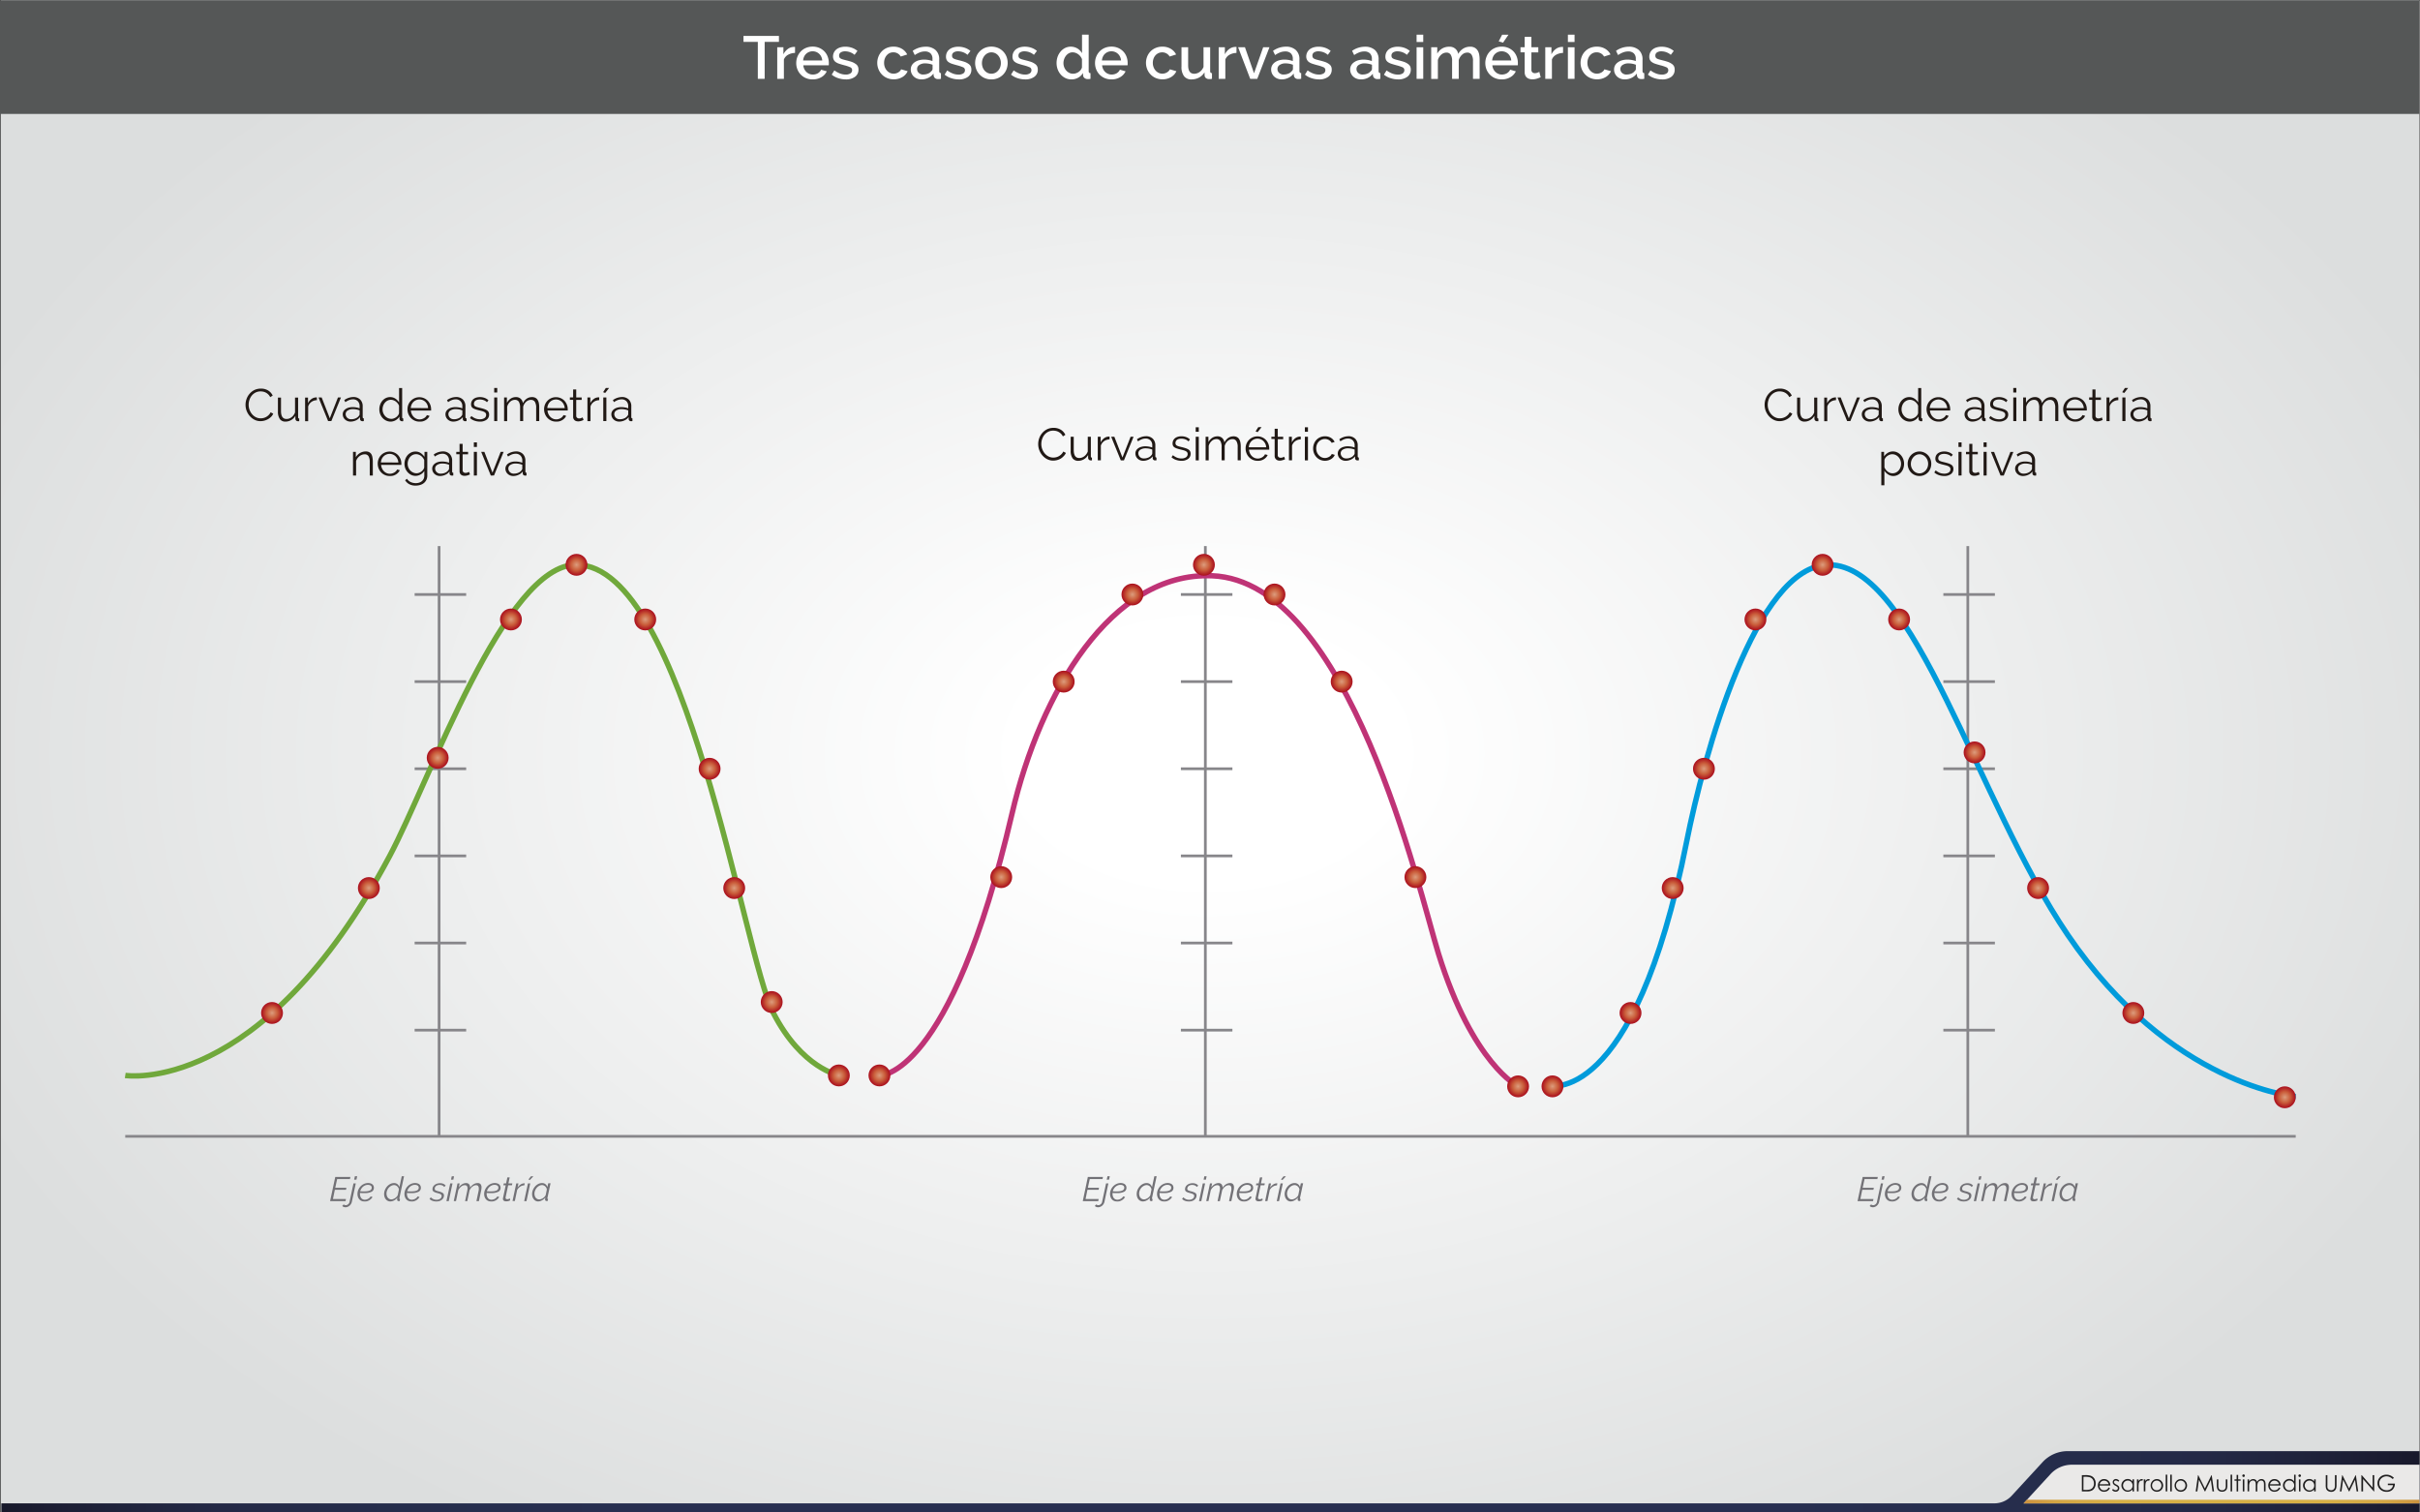 <svg id="Capa_1" data-name="Capa 1" xmlns="http://www.w3.org/2000/svg" xmlns:xlink="http://www.w3.org/1999/xlink" viewBox="0 0 1280 800"><rect x="0" y="0" width="1280" height="800" fill="#333333" stroke="none"/><defs><radialGradient id="GradientFill_2" cx="506.4" cy="391.38" r="324.86" gradientTransform="translate(-475.52 -180.67) scale(2.2 1.48)" gradientUnits="userSpaceOnUse"><stop offset="0" stop-color="#fff"/><stop offset="0.14" stop-color="#fff"/><stop offset="1" stop-color="#dcdede"/></radialGradient><linearGradient id="Degradado_sin_nombre_5" x1="0.72" y1="783.88" x2="1279.77" y2="783.88" gradientUnits="userSpaceOnUse"><stop offset="0" stop-color="#18192b"/><stop offset="0.02" stop-color="#1c1d33"/><stop offset="0.05" stop-color="#1f233c"/><stop offset="0.09" stop-color="#242946"/><stop offset="0.14" stop-color="#252c4a"/><stop offset="0.2" stop-color="#262e4e"/><stop offset="0.28" stop-color="#282f51"/><stop offset="0.51" stop-color="#282f51"/><stop offset="0.73" stop-color="#282f51"/><stop offset="0.81" stop-color="#262e4e"/><stop offset="0.86" stop-color="#252c4a"/><stop offset="0.91" stop-color="#242946"/><stop offset="0.95" stop-color="#1f233c"/><stop offset="0.98" stop-color="#1c1d33"/><stop offset="1" stop-color="#18192b"/></linearGradient><linearGradient id="Degradado_sin_nombre_4" x1="1070.26" y1="794.23" x2="1279.72" y2="794.23" gradientUnits="userSpaceOnUse"><stop offset="0" stop-color="#cb923f"/><stop offset="0.03" stop-color="#cf9941"/><stop offset="0.08" stop-color="#d3a544"/><stop offset="0.15" stop-color="#d5ab46"/><stop offset="0.24" stop-color="#d7b046"/><stop offset="0.51" stop-color="#d7b046"/><stop offset="0.77" stop-color="#d7b046"/><stop offset="0.86" stop-color="#d5ab46"/><stop offset="0.92" stop-color="#d3a544"/><stop offset="0.98" stop-color="#cf9941"/><stop offset="1" stop-color="#cb923f"/></linearGradient><radialGradient id="Radial_rojo_verano" cx="143.88" cy="535.79" r="5.78" gradientUnits="userSpaceOnUse"><stop offset="0" stop-color="#dc9c7d"/><stop offset="0.08" stop-color="#d99272"/><stop offset="0.5" stop-color="#ca5e3b"/><stop offset="0.83" stop-color="#b42726"/><stop offset="1" stop-color="#aa0f1d"/></radialGradient><radialGradient id="Radial_rojo_verano-2" cx="465.16" cy="568.83" r="5.78" xlink:href="#Radial_rojo_verano"/><radialGradient id="Radial_rojo_verano-3" cx="529.57" cy="463.94" r="5.78" xlink:href="#Radial_rojo_verano"/><radialGradient id="Radial_rojo_verano-4" cx="562.62" cy="360.53" r="5.78" xlink:href="#Radial_rojo_verano"/><radialGradient id="Radial_rojo_verano-5" cx="598.96" cy="314.45" r="5.78" xlink:href="#Radial_rojo_verano"/><radialGradient id="Radial_rojo_verano-6" cx="636.78" cy="298.75" r="5.78" xlink:href="#Radial_rojo_verano"/><radialGradient id="Radial_rojo_verano-7" cx="674.12" cy="314.45" r="5.78" xlink:href="#Radial_rojo_verano"/><radialGradient id="Radial_rojo_verano-8" cx="709.64" cy="360.53" r="5.78" xlink:href="#Radial_rojo_verano"/><radialGradient id="Radial_rojo_verano-9" cx="748.65" cy="463.94" r="5.78" xlink:href="#Radial_rojo_verano"/><radialGradient id="Radial_rojo_verano-10" cx="802.96" cy="574.61" r="5.78" xlink:href="#Radial_rojo_verano"/><radialGradient id="Radial_rojo_verano-11" cx="821.14" cy="574.61" r="5.78" xlink:href="#Radial_rojo_verano"/><radialGradient id="Radial_rojo_verano-12" cx="862.43" cy="535.79" r="5.78" xlink:href="#Radial_rojo_verano"/><radialGradient id="Radial_rojo_verano-13" cx="884.73" cy="469.72" r="5.78" xlink:href="#Radial_rojo_verano"/><radialGradient id="Radial_rojo_verano-14" cx="901.25" cy="406.62" r="5.78" xlink:href="#Radial_rojo_verano"/><radialGradient id="Radial_rojo_verano-15" cx="928.5" cy="327.66" r="5.78" xlink:href="#Radial_rojo_verano"/><radialGradient id="Radial_rojo_verano-16" cx="964.02" cy="298.75" r="5.78" xlink:href="#Radial_rojo_verano"/><radialGradient id="Radial_rojo_verano-17" cx="1004.49" cy="327.66" r="5.78" xlink:href="#Radial_rojo_verano"/><radialGradient id="Radial_rojo_verano-18" cx="1044.4" cy="397.97" r="5.78" xlink:href="#Radial_rojo_verano"/><radialGradient id="Radial_rojo_verano-19" cx="1078" cy="469.72" r="5.78" xlink:href="#Radial_rojo_verano"/><radialGradient id="Radial_rojo_verano-20" cx="1128.38" cy="535.79" r="5.78" xlink:href="#Radial_rojo_verano"/><radialGradient id="Radial_rojo_verano-21" cx="1208.49" cy="580.39" r="5.78" xlink:href="#Radial_rojo_verano"/><radialGradient id="Radial_rojo_verano-22" cx="195.09" cy="469.72" r="5.78" xlink:href="#Radial_rojo_verano"/><radialGradient id="Radial_rojo_verano-23" cx="270.25" cy="327.66" r="5.78" xlink:href="#Radial_rojo_verano"/><radialGradient id="Radial_rojo_verano-24" cx="231.5" cy="400.84" r="5.78" xlink:href="#Radial_rojo_verano"/><radialGradient id="Radial_rojo_verano-25" cx="304.93" cy="298.75" r="5.78" xlink:href="#Radial_rojo_verano"/><radialGradient id="Radial_rojo_verano-26" cx="341.28" cy="327.66" r="5.78" xlink:href="#Radial_rojo_verano"/><radialGradient id="Radial_rojo_verano-27" cx="375.33" cy="406.62" r="5.78" xlink:href="#Radial_rojo_verano"/><radialGradient id="Radial_rojo_verano-28" cx="388.35" cy="469.72" r="5.78" xlink:href="#Radial_rojo_verano"/><radialGradient id="Radial_rojo_verano-29" cx="408.17" cy="530.01" r="5.78" xlink:href="#Radial_rojo_verano"/><radialGradient id="Radial_rojo_verano-30" cx="443.69" cy="568.83" r="5.78" xlink:href="#Radial_rojo_verano"/></defs><title>p8h4</title><rect x="0.37" y="0.22" width="1279.4" height="800" fill="url(#GradientFill_2)"/><rect x="-0.24" y="0.22" width="1279.95" height="60.04" fill="#555757"/><path id="_Trazado_" data-name="&lt;Trazado&gt;" d="M1080.37,773.37,1064,791.17a12.49,12.49,0,0,1-9.2,4H.72v5H1279.77V767.55H1093.63A18,18,0,0,0,1080.37,773.37Z" fill="url(#Degradado_sin_nombre_5)"/><path id="_Trazado_2" data-name="&lt;Trazado&gt;" d="M1070.31,795.22h209.46V774.73H1095.85a15.29,15.29,0,0,0-11.26,4.95Z" fill="#eae9e8"/><path d="M1101.15,788.86v-8.62h1.79a9.13,9.13,0,0,1,2.81.31,3.75,3.75,0,0,1,2,1.52,4.63,4.63,0,0,1,.71,2.58,4.53,4.53,0,0,1-.56,2.28,3.59,3.59,0,0,1-1.45,1.45,5.47,5.47,0,0,1-2.5.47Zm.83-.81h1a9.28,9.28,0,0,0,2.48-.22,2.85,2.85,0,0,0,1.53-1.14,3.5,3.5,0,0,0,.56-2,3.69,3.69,0,0,0-.6-2.13,3,3,0,0,0-1.68-1.21,10.16,10.16,0,0,0-2.67-.25H1102Z" fill="#201f1f"/><path d="M1115.31,786.75l.69.36a3.75,3.75,0,0,1-.79,1.08,3.12,3.12,0,0,1-1,.62,3.5,3.5,0,0,1-1.26.21,3,3,0,0,1-2.44-1,3.45,3.45,0,0,1-.88-2.31,3.41,3.41,0,0,1,.75-2.16,3,3,0,0,1,2.53-1.21,3.15,3.15,0,0,1,2.6,1.24,3.45,3.45,0,0,1,.7,2.18h-5.74a2.6,2.6,0,0,0,.71,1.82,2.26,2.26,0,0,0,1.7.71,2.73,2.73,0,0,0,.95-.17,2.49,2.49,0,0,0,.78-.45A3.81,3.81,0,0,0,1115.31,786.75Zm0-1.72a2.72,2.72,0,0,0-.48-1,2.27,2.27,0,0,0-.83-.63,2.55,2.55,0,0,0-1.09-.24,2.34,2.34,0,0,0-1.61.6,2.73,2.73,0,0,0-.75,1.32Z" fill="#201f1f"/><path d="M1120.94,783.19l-.53.54a1.89,1.89,0,0,0-1.29-.64,1,1,0,0,0-.68.26.81.81,0,0,0-.29.62.91.91,0,0,0,.24.59,3.3,3.3,0,0,0,1,.67,3.69,3.69,0,0,1,1.25.91,1.67,1.67,0,0,1,.32,1,1.8,1.8,0,0,1-.55,1.33,1.88,1.88,0,0,1-1.38.54,2.41,2.41,0,0,1-1.05-.24,2.29,2.29,0,0,1-.83-.66l.52-.59a1.79,1.79,0,0,0,1.33.71,1.2,1.2,0,0,0,.84-.32,1,1,0,0,0,.35-.74,1,1,0,0,0-.23-.63,3.69,3.69,0,0,0-1-.68,3.3,3.3,0,0,1-1.17-.88,1.65,1.65,0,0,1-.31-1,1.61,1.61,0,0,1,.5-1.21,1.73,1.73,0,0,1,1.25-.48A2.6,2.6,0,0,1,1120.94,783.19Z" fill="#201f1f"/><path d="M1128.75,782.49v6.38h-.81v-1.1a3.52,3.52,0,0,1-1.16.94,3.23,3.23,0,0,1-3.71-.67,3.29,3.29,0,0,1-1-2.39,3.23,3.23,0,0,1,1-2.36,3.15,3.15,0,0,1,2.33-1,3,3,0,0,1,1.42.33,3.23,3.23,0,0,1,1.12,1v-1.17Zm-3.28.63a2.48,2.48,0,0,0-2.19,1.28,2.58,2.58,0,0,0,0,2.58,2.51,2.51,0,0,0,.93,1,2.43,2.43,0,0,0,1.25.34,2.57,2.57,0,0,0,1.28-.34,2.38,2.38,0,0,0,.93-.92,2.63,2.63,0,0,0,.32-1.31,2.54,2.54,0,0,0-.73-1.85A2.41,2.41,0,0,0,1125.47,783.12Z" fill="#201f1f"/><path d="M1130.28,782.49h.84v.93a2.94,2.94,0,0,1,.79-.82,1.56,1.56,0,0,1,.87-.27,1.5,1.5,0,0,1,.73.22l-.43.69a1.14,1.14,0,0,0-.43-.11,1.19,1.19,0,0,0-.79.34,2.13,2.13,0,0,0-.58,1,10,10,0,0,0-.15,2.2v2.16h-.84Z" fill="#201f1f"/><path d="M1133.89,782.49h.84v.93a2.94,2.94,0,0,1,.79-.82,1.56,1.56,0,0,1,.87-.27,1.5,1.5,0,0,1,.73.22l-.43.69a1.14,1.14,0,0,0-.43-.11,1.19,1.19,0,0,0-.79.34,2.13,2.13,0,0,0-.58,1,10,10,0,0,0-.15,2.2v2.16h-.84Z" fill="#201f1f"/><path d="M1140.78,782.33a3.16,3.16,0,0,1,2.44,1.07,3.42,3.42,0,0,1,0,4.64,3.37,3.37,0,0,1-4.79,0,3.41,3.41,0,0,1,0-4.63A3.15,3.15,0,0,1,1140.78,782.33Zm0,.8a2.37,2.37,0,0,0-1.76.76,2.53,2.53,0,0,0-.74,1.83,2.6,2.6,0,0,0,.33,1.29,2.37,2.37,0,0,0,.91.92,2.57,2.57,0,0,0,2.5,0,2.38,2.38,0,0,0,.91-.92,2.59,2.59,0,0,0,.33-1.29,2.52,2.52,0,0,0-.74-1.83A2.37,2.37,0,0,0,1140.78,783.13Z" fill="#201f1f"/><path d="M1145.5,780h.82v8.84h-.82Z" fill="#201f1f"/><path d="M1147.9,780h.82v8.84h-.82Z" fill="#201f1f"/><path d="M1153.45,782.33a3.16,3.16,0,0,1,2.44,1.07,3.42,3.42,0,0,1,0,4.64,3.37,3.37,0,0,1-4.79,0,3.41,3.41,0,0,1,0-4.63A3.15,3.15,0,0,1,1153.45,782.33Zm0,.8a2.37,2.37,0,0,0-1.76.76,2.53,2.53,0,0,0-.74,1.83,2.6,2.6,0,0,0,.33,1.29,2.37,2.37,0,0,0,.91.92,2.57,2.57,0,0,0,2.5,0,2.38,2.38,0,0,0,.91-.92,2.59,2.59,0,0,0,.33-1.29,2.52,2.52,0,0,0-.74-1.83A2.37,2.37,0,0,0,1153.44,783.13Z" fill="#201f1f"/><path d="M1161.35,788.86l1.23-8.62h.14l3.5,7.07,3.47-7.07h.14l1.24,8.62h-.84l-.85-6.16-3,6.16h-.22l-3.08-6.21-.85,6.21Z" fill="#201f1f"/><path d="M1172.53,782.49h.82v3a6.36,6.36,0,0,0,.12,1.5,1.68,1.68,0,0,0,.67.93,2,2,0,0,0,1.18.34,2,2,0,0,0,1.17-.33,1.7,1.7,0,0,0,.66-.87,6.15,6.15,0,0,0,.12-1.56v-3h.84v3.13a5,5,0,0,1-.31,2,2.35,2.35,0,0,1-.93,1,2.92,2.92,0,0,1-1.55.38,3,3,0,0,1-1.56-.38,2.33,2.33,0,0,1-.93-1.05,5.15,5.15,0,0,1-.31-2Z" fill="#201f1f"/><path d="M1179.81,780h.82v8.84h-.82Z" fill="#201f1f"/><path d="M1183,780.12h.82v2.37h1.3v.71h-1.3v5.67H1183V783.2h-1.12v-.71H1183Z" fill="#201f1f"/><path d="M1186.68,779.86a.65.65,0,0,1,.48.2.66.66,0,0,1,.2.48.67.67,0,0,1-1.35,0,.66.66,0,0,1,.2-.48A.65.65,0,0,1,1186.68,779.86Zm-.41,2.63h.82v6.38h-.82Z" fill="#201f1f"/><path d="M1188.8,782.49h.82v1.1a3.19,3.19,0,0,1,.88-.89,2.5,2.5,0,0,1,1.31-.37,2.18,2.18,0,0,1,.88.18,1.9,1.9,0,0,1,.68.48,2.59,2.59,0,0,1,.46.86,3,3,0,0,1,1-1.14,2.42,2.42,0,0,1,1.32-.39,2.07,2.07,0,0,1,1.17.33,2,2,0,0,1,.75.93,5,5,0,0,1,.25,1.79v3.48h-.84v-3.48a4.57,4.57,0,0,0-.15-1.41,1.27,1.27,0,0,0-.5-.62,1.49,1.49,0,0,0-.84-.23,1.84,1.84,0,0,0-1.09.35,2,2,0,0,0-.72.94,6,6,0,0,0-.23,2v2.5h-.82V785.6A5.6,5.6,0,0,0,1193,784a1.31,1.31,0,0,0-.5-.66,1.45,1.45,0,0,0-.85-.25,1.83,1.83,0,0,0-1.06.34,2,2,0,0,0-.73.92,5,5,0,0,0-.24,1.78v2.7h-.82Z" fill="#201f1f"/><path d="M1205.42,786.75l.69.36a3.75,3.75,0,0,1-.79,1.08,3.12,3.12,0,0,1-1,.62,3.5,3.5,0,0,1-1.26.21,3,3,0,0,1-2.44-1,3.45,3.45,0,0,1-.88-2.31,3.41,3.41,0,0,1,.75-2.16,3,3,0,0,1,2.53-1.21,3.15,3.15,0,0,1,2.6,1.24,3.45,3.45,0,0,1,.7,2.18h-5.74a2.6,2.6,0,0,0,.71,1.82,2.26,2.26,0,0,0,1.7.71,2.73,2.73,0,0,0,.95-.17,2.49,2.49,0,0,0,.78-.45A3.81,3.81,0,0,0,1205.42,786.75Zm0-1.72a2.72,2.72,0,0,0-.48-1,2.27,2.27,0,0,0-.83-.63,2.55,2.55,0,0,0-1.09-.24,2.34,2.34,0,0,0-1.61.6,2.73,2.73,0,0,0-.75,1.32Z" fill="#201f1f"/><path d="M1214.22,780v8.84h-.81v-1.1a3.52,3.52,0,0,1-1.16.94,3.23,3.23,0,0,1-3.71-.67,3.29,3.29,0,0,1-1-2.39,3.23,3.23,0,0,1,1-2.36,3.15,3.15,0,0,1,2.33-1,3,3,0,0,1,1.42.33,3.23,3.23,0,0,1,1.12,1V780Zm-3.28,3.09a2.48,2.48,0,0,0-2.19,1.28,2.58,2.58,0,0,0,0,2.58,2.51,2.51,0,0,0,.93,1,2.43,2.43,0,0,0,1.25.34,2.57,2.57,0,0,0,1.28-.34,2.38,2.38,0,0,0,.93-.92,2.63,2.63,0,0,0,.32-1.31,2.54,2.54,0,0,0-.73-1.85A2.41,2.41,0,0,0,1210.94,783.12Z" fill="#201f1f"/><path d="M1216.36,779.86a.65.65,0,0,1,.48.2.66.66,0,0,1,.2.48.67.67,0,0,1-1.35,0,.66.66,0,0,1,.2-.48A.65.65,0,0,1,1216.36,779.86Zm-.41,2.63h.82v6.38H1216Z" fill="#201f1f"/><path d="M1224.83,782.49v6.38H1224v-1.1a3.52,3.52,0,0,1-1.16.94,3.23,3.23,0,0,1-3.71-.67,3.29,3.29,0,0,1-1-2.39,3.23,3.23,0,0,1,1-2.36,3.15,3.15,0,0,1,2.33-1,3,3,0,0,1,1.42.33,3.23,3.23,0,0,1,1.12,1v-1.17Zm-3.28.63a2.48,2.48,0,0,0-2.19,1.28,2.58,2.58,0,0,0,0,2.58,2.51,2.51,0,0,0,.93,1,2.43,2.43,0,0,0,1.25.34,2.57,2.57,0,0,0,1.28-.34,2.38,2.38,0,0,0,.93-.92,2.63,2.63,0,0,0,.32-1.31,2.54,2.54,0,0,0-.73-1.85A2.41,2.41,0,0,0,1221.55,783.12Z" fill="#201f1f"/><path d="M1230.16,780.25h.86v5.2a10.76,10.76,0,0,0,0,1.15,1.91,1.91,0,0,0,.3.85,1.76,1.76,0,0,0,.72.57,2.26,2.26,0,0,0,1,.23,1.93,1.93,0,0,0,.82-.18,1.82,1.82,0,0,0,.66-.5,2.06,2.06,0,0,0,.39-.78,6.45,6.45,0,0,0,.09-1.35v-5.2h.86v5.2a6.34,6.34,0,0,1-.23,1.87,2.54,2.54,0,0,1-.9,1.24,2.58,2.58,0,0,1-1.64.53,3.14,3.14,0,0,1-1.79-.5,2.4,2.4,0,0,1-1-1.32,7,7,0,0,1-.16-1.82Z" fill="#201f1f"/><path d="M1237.6,788.86l1.23-8.62h.14l3.5,7.07,3.47-7.07h.14l1.24,8.62h-.84l-.85-6.16-3,6.16h-.22l-3.08-6.21-.85,6.21Z" fill="#201f1f"/><path d="M1249,788.86v-8.62h.19l5.74,6.61v-6.61h.85v8.62h-.19l-5.69-6.53v6.53Z" fill="#201f1f"/><path d="M1266.21,781.69l-.67.63a5.1,5.1,0,0,0-1.58-1.08,4.25,4.25,0,0,0-1.67-.37,4,4,0,0,0-1.93.5,3.62,3.62,0,0,0-1.42,1.35,3.49,3.49,0,0,0-.5,1.8,3.56,3.56,0,0,0,.52,1.85,3.7,3.7,0,0,0,1.44,1.38,4.15,4.15,0,0,0,2,.5,3.45,3.45,0,0,0,2.25-.75,3,3,0,0,0,1.09-1.95H1263v-.83h3.71a4.33,4.33,0,0,1-1.19,3.17,4.25,4.25,0,0,1-3.14,1.17,4.72,4.72,0,0,1-3.79-1.63,4.33,4.33,0,0,1-1.07-2.9,4.45,4.45,0,0,1,.62-2.28,4.37,4.37,0,0,1,1.69-1.65,4.92,4.92,0,0,1,2.43-.59,5.39,5.39,0,0,1,2.06.4A6.16,6.16,0,0,1,1266.21,781.69Z" fill="#201f1f"/><polygon id="_Trazado_3" data-name="&lt;Trazado&gt;" points="1072.07 793.25 1070.26 795.22 1279.72 795.22 1279.72 793.25 1072.07 793.25" fill="url(#Degradado_sin_nombre_4)"/><path d="M412,22.15h-7.55V41.7h-3.62V22.15h-7.58V19H412Z" fill="#fff"/><path d="M420.51,28a7.87,7.87,0,0,0-3.63.94,5,5,0,0,0-2.26,2.51V41.7H411.1V25h3.26v3.74a7.66,7.66,0,0,1,2.26-2.77,5.48,5.48,0,0,1,3-1.14h.53a2,2,0,0,1,.37,0Z" fill="#fff"/><path d="M429.82,42a8.89,8.89,0,0,1-3.55-.69,8.24,8.24,0,0,1-2.74-1.87,8.42,8.42,0,0,1-1.76-2.75,8.91,8.91,0,0,1-.62-3.33,9,9,0,0,1,.62-3.34,8.58,8.58,0,0,1,1.76-2.78,8.15,8.15,0,0,1,2.74-1.89,9,9,0,0,1,3.58-.69,8.63,8.63,0,0,1,3.54.7,8.47,8.47,0,0,1,2.7,1.87A8,8,0,0,1,437.8,30a9,9,0,0,1,.59,3.25c0,.26,0,.5,0,.72s0,.41-.06.56H424.89a5.73,5.73,0,0,0,.53,2,5.31,5.31,0,0,0,1.12,1.55,4.92,4.92,0,0,0,3.41,1.36,5.56,5.56,0,0,0,1.39-.18,4.92,4.92,0,0,0,1.26-.51,4.47,4.47,0,0,0,1-.82,3.8,3.8,0,0,0,.7-1.06l3,.86a7,7,0,0,1-2.86,3.09A8.88,8.88,0,0,1,429.82,42Zm5.09-10a5.63,5.63,0,0,0-.53-2,5,5,0,0,0-1.1-1.52,4.94,4.94,0,0,0-1.57-1,5.13,5.13,0,0,0-1.89-.35,5,5,0,0,0-3.42,1.33,4.8,4.8,0,0,0-1.09,1.52,5.86,5.86,0,0,0-.51,2Z" fill="#fff"/><path d="M447.35,42a12.84,12.84,0,0,1-4-.66,10.19,10.19,0,0,1-3.44-1.87l1.41-2.24a13,13,0,0,0,3,1.65,8.4,8.4,0,0,0,3,.56,4.42,4.42,0,0,0,2.48-.61,2,2,0,0,0,.91-1.73,1.6,1.6,0,0,0-1-1.54,20.57,20.57,0,0,0-3.2-1.06q-1.57-.42-2.69-.8a6.88,6.88,0,0,1-1.82-.9,3.14,3.14,0,0,1-1-1.18A3.77,3.77,0,0,1,440.6,30a5,5,0,0,1,.5-2.27,4.88,4.88,0,0,1,1.38-1.68,6.17,6.17,0,0,1,2.06-1,9,9,0,0,1,2.56-.35,10.51,10.51,0,0,1,3.52.58,9.17,9.17,0,0,1,2.91,1.66L452,29a7.85,7.85,0,0,0-5-1.86,4.24,4.24,0,0,0-2.26.56,1.93,1.93,0,0,0-.91,1.78,1.78,1.78,0,0,0,.19.86,1.63,1.63,0,0,0,.62.61,5.12,5.12,0,0,0,1.12.46q.69.21,1.71.46,1.7.42,2.93.83a8,8,0,0,1,2,1A3.63,3.63,0,0,1,453.69,35a3.93,3.93,0,0,1,.38,1.81,4.53,4.53,0,0,1-1.81,3.79A7.86,7.86,0,0,1,447.35,42Z" fill="#fff"/><path d="M464,33.32a9.13,9.13,0,0,1,.61-3.33A8.15,8.15,0,0,1,469,25.37a9,9,0,0,1,3.58-.69,8.45,8.45,0,0,1,4.46,1.14,7.21,7.21,0,0,1,2.8,3l-3.42,1.09a4.4,4.4,0,0,0-1.63-1.65,4.46,4.46,0,0,0-2.27-.59,4.69,4.69,0,0,0-2,.42A4.75,4.75,0,0,0,469,29.27,5.56,5.56,0,0,0,468,31a6.44,6.44,0,0,0-.38,2.27,6.22,6.22,0,0,0,.4,2.26,5.79,5.79,0,0,0,1.09,1.81,5,5,0,0,0,1.6,1.2,4.46,4.46,0,0,0,1.94.43,4.78,4.78,0,0,0,1.28-.18,4.59,4.59,0,0,0,2.1-1.23,2.78,2.78,0,0,0,.59-.9l3.46,1a6.84,6.84,0,0,1-2.78,3.09,8.63,8.63,0,0,1-4.61,1.2,8.73,8.73,0,0,1-3.55-.7,8.33,8.33,0,0,1-2.74-1.9,8.62,8.62,0,0,1-1.76-2.77A8.92,8.92,0,0,1,464,33.32Z" fill="#fff"/><path d="M487.39,42a6.23,6.23,0,0,1-2.26-.4,5.45,5.45,0,0,1-1.79-1.1,5.16,5.16,0,0,1-1.18-1.66,5,5,0,0,1-.43-2.08,4.48,4.48,0,0,1,.51-2.14A5,5,0,0,1,483.69,33a7.08,7.08,0,0,1,2.24-1.09,10.06,10.06,0,0,1,2.86-.38,13.13,13.13,0,0,1,2.34.21,11.8,11.8,0,0,1,2.08.56V31.11a3.88,3.88,0,0,0-1.06-2.9,4.16,4.16,0,0,0-3-1,7.34,7.34,0,0,0-2.64.5,13.4,13.4,0,0,0-2.67,1.42l-1.09-2.24a11.86,11.86,0,0,1,6.72-2.18,7.67,7.67,0,0,1,5.38,1.76,6.51,6.51,0,0,1,1.92,5.06v6q0,1.12.93,1.15v3c-.34.06-.64.11-.88.13s-.49,0-.72,0a2.26,2.26,0,0,1-1.58-.51,2.19,2.19,0,0,1-.69-1.31l-.1-1.06a7.46,7.46,0,0,1-2.77,2.26A8.13,8.13,0,0,1,487.39,42Zm1-2.59a6.32,6.32,0,0,0,2.42-.46,4.15,4.15,0,0,0,1.78-1.3,1.62,1.62,0,0,0,.67-1.22V34.25a10.66,10.66,0,0,0-1.9-.54,10.51,10.51,0,0,0-2-.19,5.38,5.38,0,0,0-3.09.82,2.5,2.5,0,0,0-1.2,2.16,2.72,2.72,0,0,0,.93,2.1A3.37,3.37,0,0,0,488.35,39.43Z" fill="#fff"/><path d="M507.07,42a12.84,12.84,0,0,1-4-.66,10.19,10.19,0,0,1-3.44-1.87L501,37.25a13,13,0,0,0,3,1.65,8.4,8.4,0,0,0,3,.56,4.42,4.42,0,0,0,2.48-.61,2,2,0,0,0,.91-1.73,1.6,1.6,0,0,0-1-1.54,20.57,20.57,0,0,0-3.2-1.06q-1.57-.42-2.69-.8a6.88,6.88,0,0,1-1.82-.9,3.14,3.14,0,0,1-1-1.18,3.77,3.77,0,0,1-.32-1.63,5,5,0,0,1,.5-2.27,4.88,4.88,0,0,1,1.38-1.68,6.17,6.17,0,0,1,2.06-1,9,9,0,0,1,2.56-.35,10.51,10.51,0,0,1,3.52.58,9.17,9.17,0,0,1,2.91,1.66L511.74,29a7.85,7.85,0,0,0-5-1.86,4.24,4.24,0,0,0-2.26.56,1.93,1.93,0,0,0-.91,1.78,1.78,1.78,0,0,0,.19.86,1.63,1.63,0,0,0,.62.61,5.12,5.12,0,0,0,1.12.46q.69.21,1.71.46,1.7.42,2.93.83a8,8,0,0,1,2,1A3.63,3.63,0,0,1,513.4,35a3.93,3.93,0,0,1,.38,1.81A4.53,4.53,0,0,1,512,40.63,7.86,7.86,0,0,1,507.07,42Z" fill="#fff"/><path d="M524.38,42a8.7,8.7,0,0,1-3.57-.7,8.2,8.2,0,0,1-4.43-4.66,9.33,9.33,0,0,1,0-6.62,8.19,8.19,0,0,1,1.74-2.77,8.52,8.52,0,0,1,2.72-1.89,9.23,9.23,0,0,1,7.07,0,8.53,8.53,0,0,1,2.72,1.89A8.2,8.2,0,0,1,532.38,30a9.32,9.32,0,0,1,0,6.62,8.19,8.19,0,0,1-1.74,2.77,8.5,8.5,0,0,1-2.72,1.89A8.62,8.62,0,0,1,524.38,42Zm-5-8.64a6.33,6.33,0,0,0,.38,2.24,5.56,5.56,0,0,0,1.06,1.78,4.94,4.94,0,0,0,1.58,1.18,4.7,4.7,0,0,0,3.94,0,4.83,4.83,0,0,0,1.58-1.2A5.76,5.76,0,0,0,529,35.59a6.68,6.68,0,0,0,0-4.46,5.74,5.74,0,0,0-1.06-1.81,4.83,4.83,0,0,0-1.58-1.2,4.54,4.54,0,0,0-2-.43,4.35,4.35,0,0,0-1.94.45,5,5,0,0,0-1.58,1.22,6,6,0,0,0-1.07,1.81A6.13,6.13,0,0,0,519.39,33.38Z" fill="#fff"/><path d="M542.2,42a12.84,12.84,0,0,1-4-.66,10.19,10.19,0,0,1-3.44-1.87l1.41-2.24a13,13,0,0,0,3,1.65,8.4,8.4,0,0,0,3,.56,4.42,4.42,0,0,0,2.48-.61,2,2,0,0,0,.91-1.73,1.6,1.6,0,0,0-1-1.54,20.57,20.57,0,0,0-3.2-1.06q-1.57-.42-2.69-.8a6.88,6.88,0,0,1-1.82-.9,3.14,3.14,0,0,1-1-1.18,3.77,3.77,0,0,1-.32-1.63,5,5,0,0,1,.5-2.27,4.88,4.88,0,0,1,1.38-1.68,6.17,6.17,0,0,1,2.06-1,9,9,0,0,1,2.56-.35,10.51,10.51,0,0,1,3.52.58,9.17,9.17,0,0,1,2.91,1.66L546.87,29a7.85,7.85,0,0,0-5-1.86,4.24,4.24,0,0,0-2.26.56,1.93,1.93,0,0,0-.91,1.78,1.78,1.78,0,0,0,.19.86,1.63,1.63,0,0,0,.62.61,5.12,5.12,0,0,0,1.12.46q.69.21,1.71.46,1.7.42,2.93.83a8,8,0,0,1,2,1A3.63,3.63,0,0,1,548.54,35a3.93,3.93,0,0,1,.38,1.81,4.53,4.53,0,0,1-1.81,3.79A7.86,7.86,0,0,1,542.2,42Z" fill="#fff"/><path d="M566.71,42a7.17,7.17,0,0,1-3.14-.69,7.82,7.82,0,0,1-2.5-1.87,8.67,8.67,0,0,1-1.65-2.77,10.09,10.09,0,0,1,0-6.72A8.75,8.75,0,0,1,561,27.24a7.58,7.58,0,0,1,2.37-1.87,6.9,6.9,0,0,1,6.54.29,7.11,7.11,0,0,1,2.4,2.48V18.34h3.52v19.2a1.39,1.39,0,0,0,.21.86,1,1,0,0,0,.75.29v3c-.36.06-.66.11-.88.13l-.56,0a2.66,2.66,0,0,1-1.73-.54,1.92,1.92,0,0,1-.74-1.41l-.06-1.25a6.67,6.67,0,0,1-2.53,2.46A7.14,7.14,0,0,1,566.71,42Zm.86-3a4.83,4.83,0,0,0,1.54-.26,5.39,5.39,0,0,0,1.41-.7,4.93,4.93,0,0,0,1.1-1.06,3.8,3.8,0,0,0,.66-1.31V31.3a5.25,5.25,0,0,0-.82-1.47,5.84,5.84,0,0,0-1.2-1.15,5.51,5.51,0,0,0-1.42-.74,4.68,4.68,0,0,0-1.52-.26,4,4,0,0,0-1.94.48,5,5,0,0,0-1.52,1.28,6.29,6.29,0,0,0-1,1.82,6.2,6.2,0,0,0-.37,2.11,5.92,5.92,0,0,0,.4,2.18,5.68,5.68,0,0,0,1.1,1.79,5.41,5.41,0,0,0,1.62,1.22A4.4,4.4,0,0,0,567.58,39Z" fill="#fff"/><path d="M587.86,42a8.89,8.89,0,0,1-3.55-.69,8.24,8.24,0,0,1-2.74-1.87,8.42,8.42,0,0,1-1.76-2.75,8.91,8.91,0,0,1-.62-3.33,9,9,0,0,1,.62-3.34,8.58,8.58,0,0,1,1.76-2.78,8.15,8.15,0,0,1,2.74-1.89,9,9,0,0,1,3.58-.69,8.63,8.63,0,0,1,3.54.7,8.47,8.47,0,0,1,2.7,1.87A8,8,0,0,1,595.85,30a9,9,0,0,1,.59,3.25c0,.26,0,.5,0,.72s0,.41-.06.56H582.94a5.73,5.73,0,0,0,.53,2,5.31,5.31,0,0,0,1.12,1.55A4.92,4.92,0,0,0,588,39.43a5.56,5.56,0,0,0,1.39-.18,4.92,4.92,0,0,0,1.26-.51,4.47,4.47,0,0,0,1-.82,3.8,3.8,0,0,0,.7-1.06l3,.86a7,7,0,0,1-2.86,3.09A8.88,8.88,0,0,1,587.86,42Zm5.09-10a5.63,5.63,0,0,0-.53-2,5,5,0,0,0-1.1-1.52,4.94,4.94,0,0,0-1.57-1,5.13,5.13,0,0,0-1.89-.35,5,5,0,0,0-3.42,1.33,4.8,4.8,0,0,0-1.09,1.52,5.86,5.86,0,0,0-.51,2Z" fill="#fff"/><path d="M606.14,33.32a9.13,9.13,0,0,1,.61-3.33,8.15,8.15,0,0,1,4.48-4.62,9,9,0,0,1,3.58-.69,8.45,8.45,0,0,1,4.46,1.14,7.21,7.21,0,0,1,2.8,3l-3.42,1.09A4.41,4.41,0,0,0,617,28.28a4.46,4.46,0,0,0-2.27-.59,4.69,4.69,0,0,0-2,.42,4.75,4.75,0,0,0-1.58,1.17A5.56,5.56,0,0,0,610.14,31a6.44,6.44,0,0,0-.38,2.27,6.22,6.22,0,0,0,.4,2.26,5.79,5.79,0,0,0,1.09,1.81,5,5,0,0,0,1.6,1.2,4.46,4.46,0,0,0,1.94.43,4.78,4.78,0,0,0,1.28-.18,4.59,4.59,0,0,0,2.1-1.23,2.78,2.78,0,0,0,.59-.9l3.46,1a6.85,6.85,0,0,1-2.78,3.09,8.63,8.63,0,0,1-4.61,1.2,8.73,8.73,0,0,1-3.55-.7,8.33,8.33,0,0,1-2.74-1.9,8.62,8.62,0,0,1-1.76-2.77A8.92,8.92,0,0,1,606.14,33.32Z" fill="#fff"/><path d="M630.26,42a4.74,4.74,0,0,1-4-1.71,8.16,8.16,0,0,1-1.34-5.1V25h3.52V34.5q0,4.51,3.2,4.51a4.92,4.92,0,0,0,2.85-.93,5.94,5.94,0,0,0,2.08-2.69V25h3.52V37.54a1.39,1.39,0,0,0,.21.86,1,1,0,0,0,.75.29v3c-.36.06-.66.11-.9.13s-.46,0-.67,0a2.56,2.56,0,0,1-1.63-.53,1.74,1.74,0,0,1-.7-1.36l-.06-1.66a7.47,7.47,0,0,1-2.91,2.77A8.32,8.32,0,0,1,630.26,42Z" fill="#fff"/><path d="M654,28a7.88,7.88,0,0,0-3.63.94,5,5,0,0,0-2.26,2.51V41.7H644.6V25h3.26v3.74a7.66,7.66,0,0,1,2.26-2.77,5.47,5.47,0,0,1,3-1.14h.53a2,2,0,0,1,.37,0Z" fill="#fff"/><path d="M661.27,41.7,654.87,25h3.62l4.8,13.76L668.12,25h3.33L665,41.7Z" fill="#fff"/><path d="M678,42a6.23,6.23,0,0,1-2.26-.4,5.46,5.46,0,0,1-1.79-1.1,5.16,5.16,0,0,1-1.18-1.66,5,5,0,0,1-.43-2.08,4.48,4.48,0,0,1,.51-2.14A5,5,0,0,1,674.28,33a7.08,7.08,0,0,1,2.24-1.09,10.07,10.07,0,0,1,2.86-.38,13.12,13.12,0,0,1,2.34.21,11.79,11.79,0,0,1,2.08.56V31.11a3.88,3.88,0,0,0-1.06-2.9,4.16,4.16,0,0,0-3-1,7.34,7.34,0,0,0-2.64.5,13.39,13.39,0,0,0-2.67,1.42l-1.09-2.24A11.87,11.87,0,0,1,680,24.68a7.67,7.67,0,0,1,5.38,1.76,6.52,6.52,0,0,1,1.92,5.06v6q0,1.12.93,1.15v3c-.34.06-.63.11-.88.13s-.49,0-.72,0a2.26,2.26,0,0,1-1.58-.51,2.19,2.19,0,0,1-.69-1.31l-.1-1.06a7.46,7.46,0,0,1-2.77,2.26A8.13,8.13,0,0,1,678,42Zm1-2.59a6.32,6.32,0,0,0,2.42-.46,4.15,4.15,0,0,0,1.78-1.3,1.62,1.62,0,0,0,.67-1.22V34.25a10.66,10.66,0,0,0-1.9-.54,10.52,10.52,0,0,0-2-.19,5.38,5.38,0,0,0-3.09.82,2.5,2.5,0,0,0-1.2,2.16,2.72,2.72,0,0,0,.93,2.1A3.37,3.37,0,0,0,678.94,39.43Z" fill="#fff"/><path d="M697.66,42a12.84,12.84,0,0,1-4-.66,10.19,10.19,0,0,1-3.44-1.87l1.41-2.24a13,13,0,0,0,3,1.65,8.39,8.39,0,0,0,3,.56,4.42,4.42,0,0,0,2.48-.61,2,2,0,0,0,.91-1.73,1.6,1.6,0,0,0-1-1.54,20.57,20.57,0,0,0-3.2-1.06q-1.57-.42-2.69-.8a6.89,6.89,0,0,1-1.82-.9,3.13,3.13,0,0,1-1-1.18A3.78,3.78,0,0,1,690.9,30a5,5,0,0,1,.5-2.27,4.88,4.88,0,0,1,1.38-1.68,6.18,6.18,0,0,1,2.06-1,9,9,0,0,1,2.56-.35,10.51,10.51,0,0,1,3.52.58,9.17,9.17,0,0,1,2.91,1.66L702.33,29a7.85,7.85,0,0,0-5-1.86,4.24,4.24,0,0,0-2.26.56,1.93,1.93,0,0,0-.91,1.78,1.78,1.78,0,0,0,.19.86A1.63,1.63,0,0,0,695,31a5.12,5.12,0,0,0,1.12.46q.69.21,1.71.46,1.7.42,2.93.83a8,8,0,0,1,2,1A3.63,3.63,0,0,1,704,35a3.93,3.93,0,0,1,.38,1.81,4.53,4.53,0,0,1-1.81,3.79A7.85,7.85,0,0,1,697.66,42Z" fill="#fff"/><path d="M719.8,42a6.23,6.23,0,0,1-2.26-.4,5.46,5.46,0,0,1-1.79-1.1,5.16,5.16,0,0,1-1.18-1.66,5,5,0,0,1-.43-2.08,4.48,4.48,0,0,1,.51-2.14A5,5,0,0,1,716.1,33a7.08,7.08,0,0,1,2.24-1.09,10.07,10.07,0,0,1,2.86-.38,13.12,13.12,0,0,1,2.34.21,11.79,11.79,0,0,1,2.08.56V31.11a3.88,3.88,0,0,0-1.06-2.9,4.16,4.16,0,0,0-3-1,7.34,7.34,0,0,0-2.64.5,13.39,13.39,0,0,0-2.67,1.42l-1.09-2.24a11.87,11.87,0,0,1,6.72-2.18,7.67,7.67,0,0,1,5.38,1.76,6.52,6.52,0,0,1,1.92,5.06v6q0,1.12.93,1.15v3c-.34.06-.63.11-.88.13s-.49,0-.72,0a2.26,2.26,0,0,1-1.58-.51A2.19,2.19,0,0,1,726.2,40L726.1,39a7.46,7.46,0,0,1-2.77,2.26A8.13,8.13,0,0,1,719.8,42Zm1-2.59a6.32,6.32,0,0,0,2.42-.46,4.15,4.15,0,0,0,1.78-1.3,1.62,1.62,0,0,0,.67-1.22V34.25a10.66,10.66,0,0,0-1.9-.54,10.52,10.52,0,0,0-2-.19,5.38,5.38,0,0,0-3.09.82,2.5,2.5,0,0,0-1.2,2.16,2.72,2.72,0,0,0,.93,2.1A3.37,3.37,0,0,0,720.76,39.43Z" fill="#fff"/><path d="M739.48,42a12.84,12.84,0,0,1-4-.66A10.19,10.19,0,0,1,732,39.49l1.41-2.24a13,13,0,0,0,3,1.65,8.39,8.39,0,0,0,3,.56,4.42,4.42,0,0,0,2.48-.61,2,2,0,0,0,.91-1.73,1.6,1.6,0,0,0-1-1.54,20.57,20.57,0,0,0-3.2-1.06q-1.57-.42-2.69-.8a6.89,6.89,0,0,1-1.82-.9,3.13,3.13,0,0,1-1-1.18,3.78,3.78,0,0,1-.32-1.63,5,5,0,0,1,.5-2.27,4.88,4.88,0,0,1,1.38-1.68,6.18,6.18,0,0,1,2.06-1,9,9,0,0,1,2.56-.35,10.51,10.51,0,0,1,3.52.58,9.17,9.17,0,0,1,2.91,1.66L744.15,29a7.85,7.85,0,0,0-5-1.86,4.24,4.24,0,0,0-2.26.56,1.93,1.93,0,0,0-.91,1.78,1.78,1.78,0,0,0,.19.86,1.63,1.63,0,0,0,.62.61,5.12,5.12,0,0,0,1.12.46q.69.21,1.71.46,1.7.42,2.93.83a8,8,0,0,1,2,1A3.63,3.63,0,0,1,745.82,35a3.93,3.93,0,0,1,.38,1.81,4.53,4.53,0,0,1-1.81,3.79A7.85,7.85,0,0,1,739.48,42Z" fill="#fff"/><path d="M749.27,22.21V18.34h3.52v3.87Zm0,19.49V25h3.52V41.7Z" fill="#fff"/><path d="M782.62,41.7H779.1V32.33a6,6,0,0,0-.77-3.42,2.57,2.57,0,0,0-2.24-1.09,4,4,0,0,0-2.74,1.1,6.22,6.22,0,0,0-1.78,2.86V41.7h-3.52V32.33a6,6,0,0,0-.77-3.44,2.55,2.55,0,0,0-2.21-1.07,4.09,4.09,0,0,0-2.75,1.09,6,6,0,0,0-1.79,2.85v10H757V25h3.2v3.36a7.08,7.08,0,0,1,2.61-2.7,7.19,7.19,0,0,1,3.7-.94,4.48,4.48,0,0,1,4.77,3.81,7.66,7.66,0,0,1,2.66-2.83,6.87,6.87,0,0,1,3.65-1,4.86,4.86,0,0,1,2.45.56,4.33,4.33,0,0,1,1.55,1.49,6.14,6.14,0,0,1,.8,2.16,14.67,14.67,0,0,1,.22,2.61Z" fill="#fff"/><path d="M794.26,42a8.9,8.9,0,0,1-3.55-.69A8.24,8.24,0,0,1,788,39.46a8.42,8.42,0,0,1-1.76-2.75,8.91,8.91,0,0,1-.62-3.33,9,9,0,0,1,.62-3.34A8.58,8.58,0,0,1,788,27.25a8.15,8.15,0,0,1,2.74-1.89,9,9,0,0,1,3.58-.69,8.62,8.62,0,0,1,3.54.7,8.46,8.46,0,0,1,2.7,1.87A8,8,0,0,1,802.25,30a9,9,0,0,1,.59,3.25c0,.26,0,.5,0,.72s0,.41-.06.56H789.34a5.74,5.74,0,0,0,.53,2A5.31,5.31,0,0,0,791,38.07a4.92,4.92,0,0,0,3.41,1.36,5.56,5.56,0,0,0,1.39-.18,4.93,4.93,0,0,0,1.26-.51,4.47,4.47,0,0,0,1-.82,3.8,3.8,0,0,0,.7-1.06l3,.86a7,7,0,0,1-2.86,3.09A8.87,8.87,0,0,1,794.26,42Zm5.09-10a5.64,5.64,0,0,0-.53-2,5,5,0,0,0-1.1-1.52,5,5,0,0,0-1.57-1,5.12,5.12,0,0,0-1.89-.35,5,5,0,0,0-3.42,1.33,4.8,4.8,0,0,0-1.09,1.52,5.87,5.87,0,0,0-.51,2ZM795,22.57l-2.3-.7,1.82-3.52h3.36Z" fill="#fff"/><path d="M814.9,40.84a17.52,17.52,0,0,1-1.86.72,7.88,7.88,0,0,1-2.53.4,5.39,5.39,0,0,1-1.57-.22,3.84,3.84,0,0,1-1.3-.67,3.05,3.05,0,0,1-.88-1.17,4.27,4.27,0,0,1-.32-1.74V27.69h-2.21V25h2.21v-5.5H810V25h3.65v2.72H810V37a1.73,1.73,0,0,0,.56,1.3,1.9,1.9,0,0,0,1.23.4,3.9,3.9,0,0,0,1.41-.26q.67-.25,1-.42Z" fill="#fff"/><path d="M826.74,28a7.88,7.88,0,0,0-3.63.94,5,5,0,0,0-2.26,2.51V41.7h-3.52V25h3.26v3.74a7.66,7.66,0,0,1,2.26-2.77,5.47,5.47,0,0,1,3-1.14h.53a2,2,0,0,1,.37,0Z" fill="#fff"/><path d="M829.3,22.21V18.34h3.52v3.87Zm0,19.49V25h3.52V41.7Z" fill="#fff"/><path d="M836,33.32a9.13,9.13,0,0,1,.61-3.33A8.15,8.15,0,0,1,841,25.37a9,9,0,0,1,3.58-.69,8.45,8.45,0,0,1,4.46,1.14,7.21,7.21,0,0,1,2.8,3l-3.42,1.09a4.4,4.4,0,0,0-1.63-1.65,4.46,4.46,0,0,0-2.27-.59,4.69,4.69,0,0,0-2,.42A4.75,4.75,0,0,0,841,29.27,5.55,5.55,0,0,0,840,31a6.41,6.41,0,0,0-.38,2.27,6.23,6.23,0,0,0,.4,2.26,5.79,5.79,0,0,0,1.09,1.81,5,5,0,0,0,1.6,1.2,4.47,4.47,0,0,0,1.94.43,4.78,4.78,0,0,0,1.28-.18,4.58,4.58,0,0,0,2.1-1.23,2.78,2.78,0,0,0,.59-.9l3.46,1a6.84,6.84,0,0,1-2.78,3.09,8.62,8.62,0,0,1-4.61,1.2,8.74,8.74,0,0,1-3.55-.7,8.34,8.34,0,0,1-2.74-1.9,8.62,8.62,0,0,1-1.76-2.77A8.92,8.92,0,0,1,836,33.32Z" fill="#fff"/><path d="M859.38,42a6.23,6.23,0,0,1-2.26-.4,5.46,5.46,0,0,1-1.79-1.1,5.16,5.16,0,0,1-1.18-1.66,5,5,0,0,1-.43-2.08,4.48,4.48,0,0,1,.51-2.14A5,5,0,0,1,855.69,33a7.08,7.08,0,0,1,2.24-1.09,10.07,10.07,0,0,1,2.86-.38,13.12,13.12,0,0,1,2.34.21,11.79,11.79,0,0,1,2.08.56V31.11a3.88,3.88,0,0,0-1.06-2.9,4.16,4.16,0,0,0-3-1,7.34,7.34,0,0,0-2.64.5,13.39,13.39,0,0,0-2.67,1.42l-1.09-2.24a11.87,11.87,0,0,1,6.72-2.18,7.67,7.67,0,0,1,5.38,1.76,6.52,6.52,0,0,1,1.92,5.06v6q0,1.12.93,1.15v3c-.34.06-.63.11-.88.13s-.49,0-.72,0a2.26,2.26,0,0,1-1.58-.51,2.19,2.19,0,0,1-.69-1.31l-.1-1.06a7.46,7.46,0,0,1-2.77,2.26A8.13,8.13,0,0,1,859.38,42Zm1-2.59a6.32,6.32,0,0,0,2.42-.46,4.15,4.15,0,0,0,1.78-1.3,1.62,1.62,0,0,0,.67-1.22V34.25a10.66,10.66,0,0,0-1.9-.54,10.52,10.52,0,0,0-2-.19,5.38,5.38,0,0,0-3.09.82,2.5,2.5,0,0,0-1.2,2.16,2.72,2.72,0,0,0,.93,2.1A3.37,3.37,0,0,0,860.34,39.43Z" fill="#fff"/><path d="M879.06,42a12.84,12.84,0,0,1-4-.66,10.19,10.19,0,0,1-3.44-1.87L873,37.25a13,13,0,0,0,3,1.65,8.39,8.39,0,0,0,3,.56,4.42,4.42,0,0,0,2.48-.61,2,2,0,0,0,.91-1.73,1.6,1.6,0,0,0-1-1.54,20.57,20.57,0,0,0-3.2-1.06q-1.57-.42-2.69-.8a6.89,6.89,0,0,1-1.82-.9,3.13,3.13,0,0,1-1-1.18,3.78,3.78,0,0,1-.32-1.63,5,5,0,0,1,.5-2.27,4.88,4.88,0,0,1,1.38-1.68,6.18,6.18,0,0,1,2.06-1,9,9,0,0,1,2.56-.35,10.51,10.51,0,0,1,3.52.58,9.17,9.17,0,0,1,2.91,1.66L883.73,29a7.85,7.85,0,0,0-5-1.86,4.24,4.24,0,0,0-2.26.56,1.93,1.93,0,0,0-.91,1.78,1.78,1.78,0,0,0,.19.86,1.63,1.63,0,0,0,.62.61,5.12,5.12,0,0,0,1.12.46q.69.21,1.71.46,1.7.42,2.93.83a8,8,0,0,1,2,1A3.63,3.63,0,0,1,885.4,35a3.93,3.93,0,0,1,.38,1.81A4.53,4.53,0,0,1,884,40.63,7.85,7.85,0,0,1,879.06,42Z" fill="#fff"/><line x1="66.24" y1="601.04" x2="1214.27" y2="601.04" fill="none" stroke="#87868a" stroke-miterlimit="10" stroke-width="1.44"/><line x1="232.25" y1="601.04" x2="232.25" y2="288.84" fill="none" stroke="#87868a" stroke-miterlimit="10" stroke-width="1.44"/><line x1="219.31" y1="314.45" x2="246.57" y2="314.45" fill="none" stroke="#87868a" stroke-miterlimit="10" stroke-width="1.44"/><line x1="219.31" y1="360.53" x2="246.57" y2="360.53" fill="none" stroke="#87868a" stroke-miterlimit="10" stroke-width="1.44"/><line x1="219.31" y1="406.62" x2="246.57" y2="406.62" fill="none" stroke="#87868a" stroke-miterlimit="10" stroke-width="1.44"/><line x1="219.31" y1="452.71" x2="246.57" y2="452.71" fill="none" stroke="#87868a" stroke-miterlimit="10" stroke-width="1.44"/><line x1="219.31" y1="498.79" x2="246.57" y2="498.79" fill="none" stroke="#87868a" stroke-miterlimit="10" stroke-width="1.44"/><line x1="219.31" y1="544.88" x2="246.57" y2="544.88" fill="none" stroke="#87868a" stroke-miterlimit="10" stroke-width="1.44"/><line x1="637.54" y1="601.04" x2="637.54" y2="288.84" fill="none" stroke="#87868a" stroke-miterlimit="10" stroke-width="1.44"/><line x1="624.6" y1="314.45" x2="651.85" y2="314.45" fill="none" stroke="#87868a" stroke-miterlimit="10" stroke-width="1.44"/><line x1="624.6" y1="360.53" x2="651.85" y2="360.53" fill="none" stroke="#87868a" stroke-miterlimit="10" stroke-width="1.44"/><line x1="624.6" y1="406.62" x2="651.85" y2="406.62" fill="none" stroke="#87868a" stroke-miterlimit="10" stroke-width="1.44"/><line x1="624.6" y1="452.71" x2="651.85" y2="452.71" fill="none" stroke="#87868a" stroke-miterlimit="10" stroke-width="1.44"/><line x1="624.6" y1="498.79" x2="651.85" y2="498.79" fill="none" stroke="#87868a" stroke-miterlimit="10" stroke-width="1.44"/><line x1="624.6" y1="544.88" x2="651.85" y2="544.88" fill="none" stroke="#87868a" stroke-miterlimit="10" stroke-width="1.44"/><line x1="1040.83" y1="601.04" x2="1040.83" y2="288.84" fill="none" stroke="#87868a" stroke-miterlimit="10" stroke-width="1.44"/><line x1="1027.89" y1="314.45" x2="1055.15" y2="314.45" fill="none" stroke="#87868a" stroke-miterlimit="10" stroke-width="1.44"/><line x1="1027.89" y1="360.53" x2="1055.15" y2="360.53" fill="none" stroke="#87868a" stroke-miterlimit="10" stroke-width="1.44"/><line x1="1027.89" y1="406.62" x2="1055.15" y2="406.62" fill="none" stroke="#87868a" stroke-miterlimit="10" stroke-width="1.44"/><line x1="1027.89" y1="452.71" x2="1055.15" y2="452.71" fill="none" stroke="#87868a" stroke-miterlimit="10" stroke-width="1.44"/><line x1="1027.89" y1="498.79" x2="1055.15" y2="498.79" fill="none" stroke="#87868a" stroke-miterlimit="10" stroke-width="1.44"/><line x1="1027.89" y1="544.88" x2="1055.15" y2="544.88" fill="none" stroke="#87868a" stroke-miterlimit="10" stroke-width="1.44"/><path d="M66.24,568.83s71.86,11.56,139.89-116.12c21.45-40.26,60.8-154.24,98.8-154,57.84.43,88.37,206.48,104.07,237,15.19,29.57,34.69,33,34.69,33" fill="none" stroke="#70a83b" stroke-miterlimit="10" stroke-width="2.88"/><path d="M465.16,568.83s37.27,2.28,70.19-138.75c14.88-63.76,52.49-127.64,105.73-125.54,72.62,2.86,109.59,167.06,119.76,199.87C779,563,803,574.61,803,574.61" fill="none" stroke="#bf3376" stroke-miterlimit="10" stroke-width="2.88"/><path d="M818.66,574.2S864.08,587,892.16,444.94c8.85-44.76,36.34-146.19,75.16-146.19,45.43,0,78.46,125.34,126.37,195.74C1148.2,574.61,1214.27,580,1214.27,580" fill="none" stroke="#009bdb" stroke-miterlimit="10" stroke-width="2.88"/><circle cx="143.88" cy="535.79" r="5.78" fill="url(#Radial_rojo_verano)"/><circle cx="465.16" cy="568.83" r="5.78" fill="url(#Radial_rojo_verano-2)"/><circle cx="529.57" cy="463.94" r="5.78" fill="url(#Radial_rojo_verano-3)"/><circle cx="562.62" cy="360.53" r="5.78" fill="url(#Radial_rojo_verano-4)"/><circle cx="598.96" cy="314.45" r="5.78" fill="url(#Radial_rojo_verano-5)"/><circle cx="636.78" cy="298.75" r="5.78" fill="url(#Radial_rojo_verano-6)"/><circle cx="674.12" cy="314.45" r="5.78" fill="url(#Radial_rojo_verano-7)"/><circle cx="709.64" cy="360.53" r="5.78" fill="url(#Radial_rojo_verano-8)"/><circle cx="748.65" cy="463.94" r="5.78" fill="url(#Radial_rojo_verano-9)"/><circle cx="802.96" cy="574.61" r="5.78" fill="url(#Radial_rojo_verano-10)"/><circle cx="821.14" cy="574.61" r="5.78" fill="url(#Radial_rojo_verano-11)"/><circle cx="862.43" cy="535.79" r="5.78" fill="url(#Radial_rojo_verano-12)"/><circle cx="884.73" cy="469.72" r="5.78" fill="url(#Radial_rojo_verano-13)"/><circle cx="901.25" cy="406.62" r="5.78" fill="url(#Radial_rojo_verano-14)"/><circle cx="928.5" cy="327.66" r="5.78" fill="url(#Radial_rojo_verano-15)"/><circle cx="964.02" cy="298.75" r="5.78" fill="url(#Radial_rojo_verano-16)"/><circle cx="1004.49" cy="327.66" r="5.78" fill="url(#Radial_rojo_verano-17)"/><circle cx="1044.4" cy="397.97" r="5.78" fill="url(#Radial_rojo_verano-18)"/><circle cx="1078" cy="469.72" r="5.78" fill="url(#Radial_rojo_verano-19)"/><circle cx="1128.38" cy="535.79" r="5.78" fill="url(#Radial_rojo_verano-20)"/><circle cx="1208.49" cy="580.39" r="5.78" fill="url(#Radial_rojo_verano-21)"/><circle cx="195.09" cy="469.72" r="5.78" fill="url(#Radial_rojo_verano-22)"/><circle cx="270.25" cy="327.66" r="5.78" fill="url(#Radial_rojo_verano-23)"/><circle cx="231.5" cy="400.84" r="5.78" fill="url(#Radial_rojo_verano-24)"/><circle cx="304.93" cy="298.75" r="5.78" fill="url(#Radial_rojo_verano-25)"/><circle cx="341.28" cy="327.66" r="5.78" fill="url(#Radial_rojo_verano-26)"/><circle cx="375.33" cy="406.62" r="5.78" fill="url(#Radial_rojo_verano-27)"/><circle cx="388.35" cy="469.72" r="5.78" fill="url(#Radial_rojo_verano-28)"/><circle cx="408.17" cy="530.01" r="5.78" fill="url(#Radial_rojo_verano-29)"/><circle cx="443.69" cy="568.83" r="5.78" fill="url(#Radial_rojo_verano-30)"/><path d="M129.87,214.09a9.12,9.12,0,0,1,.54-3.06,8.49,8.49,0,0,1,1.57-2.72,8.06,8.06,0,0,1,2.54-2,7.57,7.57,0,0,1,3.43-.76,7.11,7.11,0,0,1,3.9,1,6.28,6.28,0,0,1,2.39,2.69l-1.32.82a5.05,5.05,0,0,0-1-1.42,5.56,5.56,0,0,0-1.26-.94,5.34,5.34,0,0,0-1.39-.52,6.68,6.68,0,0,0-1.42-.16,5.7,5.7,0,0,0-2.71.62,6.24,6.24,0,0,0-2,1.63,7.12,7.12,0,0,0-1.21,2.27,8.24,8.24,0,0,0-.41,2.56,7.57,7.57,0,0,0,.49,2.71,7.68,7.68,0,0,0,1.34,2.29,6.45,6.45,0,0,0,2,1.58,5.53,5.53,0,0,0,2.53.59,6.38,6.38,0,0,0,1.48-.18,5.69,5.69,0,0,0,1.46-.58,6.17,6.17,0,0,0,1.31-1,5.1,5.1,0,0,0,1-1.43l1.39.72a5.21,5.21,0,0,1-1.15,1.69,7.57,7.57,0,0,1-1.66,1.24,8.24,8.24,0,0,1-1.93.77,8,8,0,0,1-2,.26,6.82,6.82,0,0,1-3.22-.77,8.42,8.42,0,0,1-2.52-2,9.27,9.27,0,0,1-1.64-2.81A9.06,9.06,0,0,1,129.87,214.09Z" fill="#211915"/><path d="M151,223a3.52,3.52,0,0,1-3-1.36,6.8,6.8,0,0,1-1-4v-7.34h1.63v7.06q0,4.25,2.9,4.25a4.31,4.31,0,0,0,1.42-.24,4.44,4.44,0,0,0,1.28-.7,5.62,5.62,0,0,0,1.06-1.08,5.44,5.44,0,0,0,.76-1.42v-7.87h1.63v10.39q0,.67.58.67v1.44a3,3,0,0,1-.47,0h-.25a1.3,1.3,0,0,1-.94-.41,1.45,1.45,0,0,1-.36-1V219.9a5.82,5.82,0,0,1-2.22,2.27A5.92,5.92,0,0,1,151,223Z" fill="#211915"/><path d="M167.62,211.67a5.13,5.13,0,0,0-2.88.91A4.6,4.6,0,0,0,163,215v7.78h-1.63v-12.5h1.54v3a5.68,5.68,0,0,1,1.87-2.26,4.34,4.34,0,0,1,2.52-.82,1.63,1.63,0,0,1,.31,0Z" fill="#211915"/><path d="M173.55,222.73l-5.09-12.5h1.68l4.3,11,4.32-11h1.58l-5.09,12.5Z" fill="#211915"/><path d="M185.43,223a4.43,4.43,0,0,1-1.64-.3,4.13,4.13,0,0,1-1.32-.83,3.73,3.73,0,0,1-1.19-2.76,3.08,3.08,0,0,1,.38-1.51,3.66,3.66,0,0,1,1.08-1.2,5.29,5.29,0,0,1,1.66-.78,7.64,7.64,0,0,1,2.11-.28,11.56,11.56,0,0,1,1.94.17,8.49,8.49,0,0,1,1.75.48v-1.13a3.63,3.63,0,0,0-.94-2.63,3.43,3.43,0,0,0-2.59-1,5.51,5.51,0,0,0-2,.38,9.47,9.47,0,0,0-2,1.1l-.58-1.08a8.45,8.45,0,0,1,4.7-1.63,5,5,0,0,1,3.7,1.32,4.88,4.88,0,0,1,1.34,3.65v5.64q0,.67.6.67v1.44a3.91,3.91,0,0,1-.62.07,1.4,1.4,0,0,1-1-.31,1.17,1.17,0,0,1-.37-.86l0-1a5.68,5.68,0,0,1-2.17,1.73A6.69,6.69,0,0,1,185.43,223Zm.38-1.25a5.65,5.65,0,0,0,2.34-.48,3.83,3.83,0,0,0,1.62-1.27,1.49,1.49,0,0,0,.32-.47,1.19,1.19,0,0,0,.11-.47v-2a10,10,0,0,0-1.69-.48,9.49,9.49,0,0,0-1.79-.17,5,5,0,0,0-2.81.72,2.19,2.19,0,0,0-1.08,1.9,2.58,2.58,0,0,0,.23,1.08,2.73,2.73,0,0,0,.62.88,2.92,2.92,0,0,0,.95.59A3.2,3.2,0,0,0,185.81,221.73Z" fill="#211915"/><path d="M206.62,223a5.39,5.39,0,0,1-2.4-.54,6.1,6.1,0,0,1-1.9-1.43,6.56,6.56,0,0,1-1.24-2.05,6.78,6.78,0,0,1-.44-2.44,7.28,7.28,0,0,1,.43-2.51,6.7,6.7,0,0,1,1.19-2.08,5.6,5.6,0,0,1,1.8-1.4,5.11,5.11,0,0,1,2.29-.52,4.89,4.89,0,0,1,2.81.83,6.28,6.28,0,0,1,1.92,2v-7.63h1.63v15.41q0,.67.58.67v1.44a3.11,3.11,0,0,1-.58.07,1.5,1.5,0,0,1-1-.37,1.15,1.15,0,0,1-.43-.9v-1.22a5.47,5.47,0,0,1-2,1.94A5.29,5.29,0,0,1,206.62,223Zm.36-1.44a3.88,3.88,0,0,0,1.28-.24,5.25,5.25,0,0,0,1.28-.66,4.41,4.41,0,0,0,1-1,2.66,2.66,0,0,0,.52-1.21v-3.86a4.3,4.3,0,0,0-.7-1.21,5.64,5.64,0,0,0-1-1,4.94,4.94,0,0,0-1.26-.67,3.92,3.92,0,0,0-1.32-.24,3.84,3.84,0,0,0-1.82.43,4.61,4.61,0,0,0-1.4,1.14,5.08,5.08,0,0,0-.9,1.62,5.73,5.73,0,0,0-.31,1.87,5.24,5.24,0,0,0,1.34,3.52,4.76,4.76,0,0,0,1.48,1.09A4.19,4.19,0,0,0,207,221.53Z" fill="#211915"/><path d="M221.81,223a6,6,0,0,1-2.51-.52,6.15,6.15,0,0,1-2-1.42A6.57,6.57,0,0,1,216,219a6.75,6.75,0,0,1-.47-2.52A6.6,6.6,0,0,1,216,214a6.43,6.43,0,0,1,1.3-2,6.15,6.15,0,0,1,2-1.39,6.32,6.32,0,0,1,5,0,6,6,0,0,1,2,1.4,6.59,6.59,0,0,1,1.73,4.49v.38a1,1,0,0,1,0,.26h-10.7a5.26,5.26,0,0,0,.47,1.86,5.1,5.1,0,0,0,1,1.48,4.55,4.55,0,0,0,1.43,1,4.27,4.27,0,0,0,1.72.35,4.44,4.44,0,0,0,1.2-.17,4.86,4.86,0,0,0,1.1-.46,4.12,4.12,0,0,0,.91-.71,3,3,0,0,0,.62-.92l1.42.38a4.14,4.14,0,0,1-.82,1.26,5.67,5.67,0,0,1-1.22,1,6,6,0,0,1-1.54.65A6.67,6.67,0,0,1,221.81,223Zm4.61-7.15A5.06,5.06,0,0,0,226,214a5,5,0,0,0-1-1.43,4.47,4.47,0,0,0-1.42-.94,4.4,4.4,0,0,0-1.72-.34,4.49,4.49,0,0,0-1.73.34,4.43,4.43,0,0,0-1.43.94,4.6,4.6,0,0,0-1,1.44,5.44,5.44,0,0,0-.44,1.82Z" fill="#211915"/><path d="M239.77,223a4.43,4.43,0,0,1-1.64-.3,4.13,4.13,0,0,1-1.32-.83,3.73,3.73,0,0,1-1.19-2.76,3.08,3.08,0,0,1,.38-1.51,3.66,3.66,0,0,1,1.08-1.2,5.29,5.29,0,0,1,1.66-.78,7.64,7.64,0,0,1,2.11-.28,11.56,11.56,0,0,1,1.94.17,8.49,8.49,0,0,1,1.75.48v-1.13a3.63,3.63,0,0,0-.94-2.63,3.43,3.43,0,0,0-2.59-1,5.51,5.51,0,0,0-2,.38,9.47,9.47,0,0,0-2,1.1l-.58-1.08a8.45,8.45,0,0,1,4.7-1.63,5,5,0,0,1,3.7,1.32,4.88,4.88,0,0,1,1.34,3.65v5.64q0,.67.6.67v1.44a3.91,3.91,0,0,1-.62.07,1.4,1.4,0,0,1-1-.31,1.17,1.17,0,0,1-.37-.86l0-1a5.68,5.68,0,0,1-2.17,1.73A6.69,6.69,0,0,1,239.77,223Zm.38-1.25a5.65,5.65,0,0,0,2.34-.48,3.83,3.83,0,0,0,1.62-1.27,1.49,1.49,0,0,0,.32-.47,1.19,1.19,0,0,0,.11-.47v-2a10,10,0,0,0-1.69-.48,9.49,9.49,0,0,0-1.79-.17,5,5,0,0,0-2.81.72,2.19,2.19,0,0,0-1.08,1.9,2.58,2.58,0,0,0,.23,1.08,2.73,2.73,0,0,0,.62.88,2.92,2.92,0,0,0,.95.59A3.2,3.2,0,0,0,240.15,221.73Z" fill="#211915"/><path d="M253.85,223a8.69,8.69,0,0,1-2.86-.48,6.86,6.86,0,0,1-2.4-1.39l.74-1.1a8.15,8.15,0,0,0,2.15,1.3,6.3,6.3,0,0,0,2.34.43,4.22,4.22,0,0,0,2.41-.61,2,2,0,0,0,.9-1.74,1.51,1.51,0,0,0-.24-.88,2.08,2.08,0,0,0-.71-.61,5.56,5.56,0,0,0-1.18-.47q-.71-.2-1.64-.42t-1.87-.53a5.7,5.7,0,0,1-1.31-.6,2.16,2.16,0,0,1-.77-.83,2.7,2.7,0,0,1-.25-1.24,3.55,3.55,0,0,1,.37-1.66,3.38,3.38,0,0,1,1-1.19,4.58,4.58,0,0,1,1.49-.71,6.66,6.66,0,0,1,1.81-.24,7,7,0,0,1,2.62.47,5.18,5.18,0,0,1,1.9,1.24l-.79,1a4.4,4.4,0,0,0-1.69-1.08,6.07,6.07,0,0,0-2.08-.36,5.16,5.16,0,0,0-1.2.13,2.88,2.88,0,0,0-1,.42,2.07,2.07,0,0,0-.66.73,2.17,2.17,0,0,0-.24,1,1.71,1.71,0,0,0,.17.82,1.43,1.43,0,0,0,.55.54,4.48,4.48,0,0,0,1,.41q.59.18,1.43.37,1.2.29,2.11.58a6.65,6.65,0,0,1,1.52.67,2.66,2.66,0,0,1,.92.94,2.7,2.7,0,0,1,.31,1.34,3.26,3.26,0,0,1-1.32,2.74A5.71,5.71,0,0,1,253.85,223Z" fill="#211915"/><path d="M261.39,207.61v-2.4H263v2.4Zm0,15.12v-12.5H263v12.5Z" fill="#211915"/><path d="M285.22,222.73h-1.63v-7a5.85,5.85,0,0,0-.7-3.22,2.33,2.33,0,0,0-2.06-1,3.5,3.5,0,0,0-1.36.26,4.17,4.17,0,0,0-1.18.74,5.11,5.11,0,0,0-.95,1.14,5.5,5.5,0,0,0-.62,1.45v7.63h-1.63v-7a6,6,0,0,0-.67-3.24,2.31,2.31,0,0,0-2.06-1,3.68,3.68,0,0,0-2.52,1,5.48,5.48,0,0,0-1.58,2.59v7.66h-1.63v-12.5h1.49v2.83a5.91,5.91,0,0,1,2-2.24,5,5,0,0,1,2.76-.8,3.56,3.56,0,0,1,2.53.89,3.87,3.87,0,0,1,1.16,2.33q1.75-3.22,4.82-3.22a3.81,3.81,0,0,1,1.79.38,3,3,0,0,1,1.18,1.09,5.12,5.12,0,0,1,.65,1.7,11.12,11.12,0,0,1,.2,2.22Z" fill="#211915"/><path d="M294.08,223a6,6,0,0,1-2.51-.52,6.15,6.15,0,0,1-2-1.42,6.57,6.57,0,0,1-1.31-2.08,6.75,6.75,0,0,1-.47-2.52,6.6,6.6,0,0,1,.47-2.48,6.43,6.43,0,0,1,1.3-2,6.15,6.15,0,0,1,2-1.39,6.32,6.32,0,0,1,5,0,6,6,0,0,1,2,1.4,6.59,6.59,0,0,1,1.73,4.49v.38a1,1,0,0,1,0,.26h-10.7a5.26,5.26,0,0,0,.47,1.86,5.1,5.1,0,0,0,1,1.48,4.55,4.55,0,0,0,1.43,1,4.27,4.27,0,0,0,1.72.35,4.44,4.44,0,0,0,1.2-.17,4.86,4.86,0,0,0,1.1-.46,4.12,4.12,0,0,0,.91-.71,3,3,0,0,0,.62-.92l1.42.38a4.14,4.14,0,0,1-.82,1.26,5.67,5.67,0,0,1-1.22,1,6,6,0,0,1-1.54.65A6.67,6.67,0,0,1,294.08,223Zm4.61-7.15a5.06,5.06,0,0,0-.47-1.84,5,5,0,0,0-1-1.43,4.47,4.47,0,0,0-1.42-.94,4.4,4.4,0,0,0-1.72-.34,4.49,4.49,0,0,0-1.73.34,4.43,4.43,0,0,0-1.43.94,4.6,4.6,0,0,0-1,1.44,5.44,5.44,0,0,0-.44,1.82Z" fill="#211915"/><path d="M308.67,222.13l-.42.19c-.18.08-.4.16-.64.24a7.34,7.34,0,0,1-.82.22,4.66,4.66,0,0,1-1,.1,3.48,3.48,0,0,1-1-.14,2.34,2.34,0,0,1-.84-.44,2.18,2.18,0,0,1-.58-.76,2.44,2.44,0,0,1-.22-1.06v-9h-1.73v-1.3h1.73V206h1.63v4.22h2.88v1.3h-2.88V220a1.29,1.29,0,0,0,.49,1,1.69,1.69,0,0,0,1,.32,3.06,3.06,0,0,0,1.22-.23,5.42,5.42,0,0,0,.67-.32Z" fill="#211915"/><path d="M316.95,211.67a5.13,5.13,0,0,0-2.88.91,4.6,4.6,0,0,0-1.73,2.38v7.78h-1.63v-12.5h1.54v3a5.68,5.68,0,0,1,1.87-2.26,4.34,4.34,0,0,1,2.52-.82,1.63,1.63,0,0,1,.31,0Z" fill="#211915"/><path d="M320.09,207.85l-1.08-.41,1.42-2.23h1.73Zm-1,14.88v-12.5h1.63v12.5Z" fill="#211915"/><path d="M327.51,223a4.43,4.43,0,0,1-1.64-.3,4.13,4.13,0,0,1-1.32-.83,3.73,3.73,0,0,1-1.19-2.76,3.08,3.08,0,0,1,.38-1.51,3.66,3.66,0,0,1,1.08-1.2,5.29,5.29,0,0,1,1.66-.78,7.64,7.64,0,0,1,2.11-.28,11.56,11.56,0,0,1,1.94.17,8.49,8.49,0,0,1,1.75.48v-1.13a3.63,3.63,0,0,0-.94-2.63,3.43,3.43,0,0,0-2.59-1,5.51,5.51,0,0,0-2,.38,9.47,9.47,0,0,0-2,1.1l-.58-1.08a8.45,8.45,0,0,1,4.7-1.63,5,5,0,0,1,3.7,1.32,4.88,4.88,0,0,1,1.34,3.65v5.64q0,.67.6.67v1.44a3.91,3.91,0,0,1-.62.07,1.4,1.4,0,0,1-1-.31,1.17,1.17,0,0,1-.37-.86l0-1a5.68,5.68,0,0,1-2.17,1.73A6.69,6.69,0,0,1,327.51,223Zm.38-1.25a5.65,5.65,0,0,0,2.34-.48,3.83,3.83,0,0,0,1.62-1.27,1.49,1.49,0,0,0,.32-.47,1.19,1.19,0,0,0,.11-.47v-2a10,10,0,0,0-1.69-.48,9.49,9.49,0,0,0-1.79-.17,5,5,0,0,0-2.81.72,2.19,2.19,0,0,0-1.08,1.9,2.58,2.58,0,0,0,.23,1.08,2.73,2.73,0,0,0,.62.88,2.92,2.92,0,0,0,.95.59A3.2,3.2,0,0,0,327.89,221.73Z" fill="#211915"/><path d="M197.2,251.53h-1.63v-7a6.09,6.09,0,0,0-.66-3.24,2.26,2.26,0,0,0-2-1,4.16,4.16,0,0,0-1.44.26,4.85,4.85,0,0,0-1.33.74,5.7,5.7,0,0,0-1.09,1.14,4.47,4.47,0,0,0-.7,1.43v7.66h-1.63V239h1.49v2.83a5.87,5.87,0,0,1,2.2-2.21,6,6,0,0,1,3.11-.84,3.69,3.69,0,0,1,1.75.38,3,3,0,0,1,1.15,1.08A5,5,0,0,1,197,242a12,12,0,0,1,.19,2.23Z" fill="#211915"/><path d="M206.08,251.77a6,6,0,0,1-2.51-.52,6.15,6.15,0,0,1-2-1.42,6.57,6.57,0,0,1-1.31-2.08,6.75,6.75,0,0,1-.47-2.52,6.6,6.6,0,0,1,.47-2.48,6.43,6.43,0,0,1,1.3-2,6.15,6.15,0,0,1,2-1.39,6.32,6.32,0,0,1,5,0,6,6,0,0,1,2,1.4,6.59,6.59,0,0,1,1.73,4.49v.38a1,1,0,0,1,0,.26h-10.7a5.26,5.26,0,0,0,.47,1.86,5.1,5.1,0,0,0,1,1.48,4.55,4.55,0,0,0,1.43,1,4.27,4.27,0,0,0,1.72.35,4.44,4.44,0,0,0,1.2-.17,4.86,4.86,0,0,0,1.1-.46,4.12,4.12,0,0,0,.91-.71,3,3,0,0,0,.62-.92l1.42.38a4.14,4.14,0,0,1-.82,1.26,5.67,5.67,0,0,1-1.22,1,6,6,0,0,1-1.54.65A6.67,6.67,0,0,1,206.08,251.77Zm4.61-7.15a5.06,5.06,0,0,0-.47-1.84,5,5,0,0,0-1-1.43,4.47,4.47,0,0,0-1.42-.94,4.4,4.4,0,0,0-1.72-.34,4.49,4.49,0,0,0-1.73.34,4.43,4.43,0,0,0-1.43.94,4.6,4.6,0,0,0-1,1.44,5.44,5.44,0,0,0-.44,1.82Z" fill="#211915"/><path d="M219.79,251.7a5.16,5.16,0,0,1-2.36-.54,6.09,6.09,0,0,1-1.85-1.43,6.54,6.54,0,0,1-1.21-2,6.71,6.71,0,0,1-.43-2.38,7.4,7.4,0,0,1,.42-2.48,6.39,6.39,0,0,1,1.19-2.08,5.81,5.81,0,0,1,1.84-1.42,5.26,5.26,0,0,1,2.36-.53,4.81,4.81,0,0,1,2.78.8,7.72,7.72,0,0,1,2,2V239H226v12.55a5.12,5.12,0,0,1-.49,2.29,4.93,4.93,0,0,1-1.32,1.67,5.63,5.63,0,0,1-1.94,1,8.17,8.17,0,0,1-2.36.34,6.88,6.88,0,0,1-3.48-.77,6.14,6.14,0,0,1-2.14-2.06l1-.79a4.5,4.5,0,0,0,2,1.76,6.24,6.24,0,0,0,2.64.56,5.83,5.83,0,0,0,1.73-.25,4.27,4.27,0,0,0,1.43-.74,3.51,3.51,0,0,0,1-1.25,4.06,4.06,0,0,0,.36-1.76v-2.47a5.21,5.21,0,0,1-2,1.9A5.3,5.3,0,0,1,219.79,251.7Zm.46-1.37a4,4,0,0,0,1.42-.26,4.75,4.75,0,0,0,1.26-.71,4.65,4.65,0,0,0,.95-1,3.07,3.07,0,0,0,.5-1.13v-3.86a4.9,4.9,0,0,0-.72-1.25,5,5,0,0,0-1-1,5.21,5.21,0,0,0-1.24-.65,3.88,3.88,0,0,0-1.33-.24,3.93,3.93,0,0,0-1.88.44,4.51,4.51,0,0,0-1.4,1.16,5.18,5.18,0,0,0-.88,1.63,5.88,5.88,0,0,0-.3,1.85,5.18,5.18,0,0,0,.36,1.92,5,5,0,0,0,1,1.6,4.77,4.77,0,0,0,1.48,1.08A4.22,4.22,0,0,0,220.24,250.33Z" fill="#211915"/><path d="M232.75,251.77a4.43,4.43,0,0,1-1.64-.3,4.13,4.13,0,0,1-1.32-.83,3.73,3.73,0,0,1-1.19-2.76,3.08,3.08,0,0,1,.38-1.51,3.66,3.66,0,0,1,1.08-1.2,5.29,5.29,0,0,1,1.66-.78,7.64,7.64,0,0,1,2.11-.28,11.56,11.56,0,0,1,1.94.17,8.49,8.49,0,0,1,1.75.48v-1.13a3.63,3.63,0,0,0-.94-2.63,3.43,3.43,0,0,0-2.59-1,5.51,5.51,0,0,0-2,.38,9.47,9.47,0,0,0-2,1.1l-.58-1.08a8.45,8.45,0,0,1,4.7-1.63,5,5,0,0,1,3.7,1.32,4.88,4.88,0,0,1,1.34,3.65v5.64q0,.67.6.67v1.44a3.91,3.91,0,0,1-.62.07,1.4,1.4,0,0,1-1-.31,1.17,1.17,0,0,1-.37-.86l0-1a5.68,5.68,0,0,1-2.17,1.73A6.69,6.69,0,0,1,232.75,251.77Zm.38-1.25a5.65,5.65,0,0,0,2.34-.48,3.83,3.83,0,0,0,1.62-1.27,1.49,1.49,0,0,0,.32-.47,1.19,1.19,0,0,0,.11-.47v-2a10,10,0,0,0-1.69-.48,9.49,9.49,0,0,0-1.79-.17,5,5,0,0,0-2.81.72,2.19,2.19,0,0,0-1.08,1.9,2.58,2.58,0,0,0,.23,1.08,2.73,2.73,0,0,0,.62.88,2.92,2.92,0,0,0,.95.59A3.2,3.2,0,0,0,233.13,250.53Z" fill="#211915"/><path d="M248.59,250.93l-.42.19c-.18.08-.4.16-.64.24a7.34,7.34,0,0,1-.82.22,4.66,4.66,0,0,1-1,.1,3.48,3.48,0,0,1-1-.14,2.34,2.34,0,0,1-.84-.44,2.18,2.18,0,0,1-.58-.76,2.44,2.44,0,0,1-.22-1.06v-9h-1.73V239h1.73v-4.22h1.63V239h2.88v1.3h-2.88v8.5a1.29,1.29,0,0,0,.49,1,1.69,1.69,0,0,0,1,.32,3.06,3.06,0,0,0,1.22-.23,5.42,5.42,0,0,0,.67-.32Z" fill="#211915"/><path d="M250.63,236.41V234h1.63v2.4Zm0,15.12V239h1.63v12.5Z" fill="#211915"/><path d="M259.6,251.53,254.51,239h1.68l4.3,11,4.32-11h1.58l-5.09,12.5Z" fill="#211915"/><path d="M271.48,251.77a4.43,4.43,0,0,1-1.64-.3,4.13,4.13,0,0,1-1.32-.83,3.73,3.73,0,0,1-1.19-2.76,3.08,3.08,0,0,1,.38-1.51,3.66,3.66,0,0,1,1.08-1.2,5.29,5.29,0,0,1,1.66-.78,7.64,7.64,0,0,1,2.11-.28,11.56,11.56,0,0,1,1.94.17,8.49,8.49,0,0,1,1.75.48v-1.13a3.63,3.63,0,0,0-.94-2.63,3.43,3.43,0,0,0-2.59-1,5.51,5.51,0,0,0-2,.38,9.47,9.47,0,0,0-2,1.1l-.58-1.08a8.45,8.45,0,0,1,4.7-1.63,5,5,0,0,1,3.7,1.32,4.88,4.88,0,0,1,1.34,3.65v5.64q0,.67.6.67v1.44a3.91,3.91,0,0,1-.62.07,1.4,1.4,0,0,1-1-.31,1.17,1.17,0,0,1-.37-.86l0-1a5.68,5.68,0,0,1-2.17,1.73A6.69,6.69,0,0,1,271.48,251.77Zm.38-1.25a5.65,5.65,0,0,0,2.34-.48,3.83,3.83,0,0,0,1.62-1.27,1.49,1.49,0,0,0,.32-.47,1.19,1.19,0,0,0,.11-.47v-2a10,10,0,0,0-1.69-.48,9.49,9.49,0,0,0-1.79-.17,5,5,0,0,0-2.81.72,2.19,2.19,0,0,0-1.08,1.9,2.58,2.58,0,0,0,.23,1.08,2.73,2.73,0,0,0,.62.88,2.92,2.92,0,0,0,.95.59A3.2,3.2,0,0,0,271.87,250.53Z" fill="#211915"/><path d="M549.13,234.85a9.12,9.12,0,0,1,.54-3.06,8.49,8.49,0,0,1,1.57-2.72,8.06,8.06,0,0,1,2.54-2,7.57,7.57,0,0,1,3.43-.76,7.11,7.11,0,0,1,3.9,1,6.28,6.28,0,0,1,2.39,2.69l-1.32.82a5.05,5.05,0,0,0-1-1.42,5.56,5.56,0,0,0-1.26-.94,5.34,5.34,0,0,0-1.39-.52,6.68,6.68,0,0,0-1.42-.16,5.7,5.7,0,0,0-2.71.62,6.24,6.24,0,0,0-2,1.63,7.12,7.12,0,0,0-1.21,2.27,8.24,8.24,0,0,0-.41,2.56,7.57,7.57,0,0,0,.49,2.71,7.68,7.68,0,0,0,1.34,2.29,6.45,6.45,0,0,0,2,1.58,5.53,5.53,0,0,0,2.53.59,6.38,6.38,0,0,0,1.48-.18,5.69,5.69,0,0,0,1.46-.58,6.17,6.17,0,0,0,1.31-1,5.1,5.1,0,0,0,1-1.43l1.39.72a5.21,5.21,0,0,1-1.15,1.69A7.57,7.57,0,0,1,561,242.6a8.24,8.24,0,0,1-1.93.77,8,8,0,0,1-2,.26,6.82,6.82,0,0,1-3.22-.77,8.42,8.42,0,0,1-2.52-2,9.27,9.27,0,0,1-1.64-2.81A9.06,9.06,0,0,1,549.13,234.85Z" fill="#211915"/><path d="M570.3,243.73a3.52,3.52,0,0,1-3-1.36,6.8,6.8,0,0,1-1-4V231h1.63V238q0,4.25,2.9,4.25a4.31,4.31,0,0,0,1.42-.24,4.44,4.44,0,0,0,1.28-.7,5.62,5.62,0,0,0,1.06-1.08,5.44,5.44,0,0,0,.76-1.42V231h1.63v10.39q0,.67.58.67v1.44a3,3,0,0,1-.47,0h-.25a1.3,1.3,0,0,1-.94-.41,1.45,1.45,0,0,1-.36-1v-1.44a5.82,5.82,0,0,1-2.22,2.27A5.92,5.92,0,0,1,570.3,243.73Z" fill="#211915"/><path d="M586.88,232.42a5.13,5.13,0,0,0-2.88.91,4.6,4.6,0,0,0-1.73,2.38v7.78h-1.63V231h1.54v3a5.68,5.68,0,0,1,1.87-2.26,4.34,4.34,0,0,1,2.52-.82,1.63,1.63,0,0,1,.31,0Z" fill="#211915"/><path d="M592.81,243.49,587.72,231h1.68l4.3,11L598,231h1.58l-5.09,12.5Z" fill="#211915"/><path d="M604.69,243.73a4.43,4.43,0,0,1-1.64-.3,4.13,4.13,0,0,1-1.32-.83,3.73,3.73,0,0,1-1.19-2.76,3.08,3.08,0,0,1,.38-1.51,3.66,3.66,0,0,1,1.08-1.2,5.29,5.29,0,0,1,1.66-.78,7.64,7.64,0,0,1,2.11-.28,11.55,11.55,0,0,1,1.94.17,8.47,8.47,0,0,1,1.75.48v-1.13a3.62,3.62,0,0,0-.94-2.63,3.43,3.43,0,0,0-2.59-1,5.51,5.51,0,0,0-2,.38,9.47,9.47,0,0,0-2,1.1l-.58-1.08a8.45,8.45,0,0,1,4.7-1.63,5.05,5.05,0,0,1,3.7,1.32,4.88,4.88,0,0,1,1.34,3.65v5.64q0,.67.6.67v1.44a3.9,3.9,0,0,1-.62.07,1.41,1.41,0,0,1-1-.31,1.17,1.17,0,0,1-.37-.86l0-1a5.68,5.68,0,0,1-2.17,1.73A6.69,6.69,0,0,1,604.69,243.73Zm.38-1.25a5.65,5.65,0,0,0,2.34-.48,3.82,3.82,0,0,0,1.62-1.27,1.49,1.49,0,0,0,.32-.47,1.19,1.19,0,0,0,.11-.47v-2a10,10,0,0,0-1.69-.48,9.48,9.48,0,0,0-1.79-.17,5,5,0,0,0-2.81.72,2.19,2.19,0,0,0-1.08,1.9,2.58,2.58,0,0,0,.23,1.08,2.73,2.73,0,0,0,.62.88,2.92,2.92,0,0,0,.95.59A3.2,3.2,0,0,0,605.08,242.48Z" fill="#211915"/><path d="M624.9,243.73a8.69,8.69,0,0,1-2.86-.48,6.86,6.86,0,0,1-2.4-1.39l.74-1.1a8.12,8.12,0,0,0,2.15,1.3,6.3,6.3,0,0,0,2.34.43,4.22,4.22,0,0,0,2.41-.61,2,2,0,0,0,.9-1.74,1.51,1.51,0,0,0-.24-.88,2.09,2.09,0,0,0-.71-.61,5.55,5.55,0,0,0-1.18-.47q-.71-.2-1.64-.42t-1.87-.53a5.72,5.72,0,0,1-1.31-.6,2.16,2.16,0,0,1-.77-.83,2.7,2.7,0,0,1-.25-1.24,3.56,3.56,0,0,1,.37-1.66,3.37,3.37,0,0,1,1-1.19,4.58,4.58,0,0,1,1.49-.71,6.67,6.67,0,0,1,1.81-.24,7,7,0,0,1,2.62.47,5.17,5.17,0,0,1,1.9,1.24l-.79,1a4.4,4.4,0,0,0-1.69-1.08,6.07,6.07,0,0,0-2.08-.36,5.16,5.16,0,0,0-1.2.13,2.87,2.87,0,0,0-1,.42,2.06,2.06,0,0,0-.66.73,2.16,2.16,0,0,0-.24,1,1.71,1.71,0,0,0,.17.82,1.43,1.43,0,0,0,.55.54,4.48,4.48,0,0,0,1,.41q.59.18,1.43.37,1.2.29,2.11.58a6.67,6.67,0,0,1,1.52.67,2.65,2.65,0,0,1,.92.94,2.69,2.69,0,0,1,.31,1.34,3.26,3.26,0,0,1-1.32,2.74A5.71,5.71,0,0,1,624.9,243.73Z" fill="#211915"/><path d="M632.44,228.37V226h1.63v2.4Zm0,15.12V231h1.63v12.5Z" fill="#211915"/><path d="M656.27,243.49h-1.63v-7a5.85,5.85,0,0,0-.7-3.22,2.33,2.33,0,0,0-2.06-1,3.5,3.5,0,0,0-1.36.26,4.16,4.16,0,0,0-1.18.74,5.11,5.11,0,0,0-.95,1.14,5.47,5.47,0,0,0-.62,1.45v7.63h-1.63v-7a6,6,0,0,0-.67-3.24,2.31,2.31,0,0,0-2.06-1,3.68,3.68,0,0,0-2.52,1,5.49,5.49,0,0,0-1.58,2.59v7.66h-1.63V231h1.49v2.83a5.91,5.91,0,0,1,2-2.24,5,5,0,0,1,2.76-.8,3.55,3.55,0,0,1,2.53.89,3.87,3.87,0,0,1,1.16,2.33q1.75-3.22,4.82-3.22a3.81,3.81,0,0,1,1.79.38,3,3,0,0,1,1.18,1.09,5.14,5.14,0,0,1,.65,1.7,11.12,11.12,0,0,1,.2,2.22Z" fill="#211915"/><path d="M665.12,243.73a6,6,0,0,1-2.51-.52,6.14,6.14,0,0,1-2-1.42,6.56,6.56,0,0,1-1.31-2.08,6.74,6.74,0,0,1-.47-2.52,6.59,6.59,0,0,1,.47-2.48,6.43,6.43,0,0,1,1.3-2,6.15,6.15,0,0,1,2-1.39,6.32,6.32,0,0,1,5,0,6,6,0,0,1,2,1.4,6.59,6.59,0,0,1,1.73,4.49v.38a1,1,0,0,1,0,.26h-10.7a5.26,5.26,0,0,0,.47,1.86,5.09,5.09,0,0,0,1,1.48,4.56,4.56,0,0,0,1.43,1,4.28,4.28,0,0,0,1.72.35,4.43,4.43,0,0,0,1.2-.17,4.84,4.84,0,0,0,1.1-.46,4.14,4.14,0,0,0,.91-.71,3.06,3.06,0,0,0,.62-.92l1.42.38a4.16,4.16,0,0,1-.82,1.26,5.65,5.65,0,0,1-1.22,1,6,6,0,0,1-1.54.65A6.67,6.67,0,0,1,665.12,243.73Zm4.61-7.15a5.05,5.05,0,0,0-.47-1.84,5,5,0,0,0-1-1.43,4.46,4.46,0,0,0-1.42-.94,4.4,4.4,0,0,0-1.72-.34,4.49,4.49,0,0,0-1.73.34,4.43,4.43,0,0,0-1.43.94,4.6,4.6,0,0,0-1,1.44,5.45,5.45,0,0,0-.44,1.82Zm-4.54-8-1.08-.41,1.42-2.23h1.73Z" fill="#211915"/><path d="M679.72,242.89l-.42.19c-.18.08-.4.16-.64.24a7.35,7.35,0,0,1-.82.22,4.65,4.65,0,0,1-1,.1,3.49,3.49,0,0,1-1-.14A2.35,2.35,0,0,1,675,243a2.19,2.19,0,0,1-.58-.76,2.45,2.45,0,0,1-.22-1.06v-9h-1.73V231h1.73v-4.22h1.63V231h2.88v1.3h-2.88v8.5a1.29,1.29,0,0,0,.49,1,1.69,1.69,0,0,0,1,.32,3.06,3.06,0,0,0,1.22-.23,5.4,5.4,0,0,0,.67-.32Z" fill="#211915"/><path d="M688,232.42a5.13,5.13,0,0,0-2.88.91,4.59,4.59,0,0,0-1.73,2.38v7.78h-1.63V231h1.54v3a5.68,5.68,0,0,1,1.87-2.26,4.34,4.34,0,0,1,2.52-.82l.31,0Z" fill="#211915"/><path d="M690.18,228.37V226h1.63v2.4Zm0,15.12V231h1.63v12.5Z" fill="#211915"/><path d="M694.55,237.2a6.85,6.85,0,0,1,.46-2.5,6.23,6.23,0,0,1,1.28-2.05,6,6,0,0,1,2-1.38,6.28,6.28,0,0,1,2.54-.5,5.84,5.84,0,0,1,3.1.8,5.17,5.17,0,0,1,2,2.17l-1.58.5a3.81,3.81,0,0,0-1.48-1.5,4.36,4.36,0,0,0-3.89-.16,4.56,4.56,0,0,0-1.44,1,4.79,4.79,0,0,0-1,1.57,5.77,5.77,0,0,0,0,4,5.09,5.09,0,0,0,1,1.62,4.69,4.69,0,0,0,1.45,1.08,4,4,0,0,0,1.76.4,4.3,4.3,0,0,0,1.19-.17,4.58,4.58,0,0,0,1.09-.47,3.92,3.92,0,0,0,.86-.68,2.21,2.21,0,0,0,.5-.82l1.61.48a4.1,4.1,0,0,1-.77,1.24,5.26,5.26,0,0,1-1.19,1,5.82,5.82,0,0,1-1.51.65,6.45,6.45,0,0,1-1.72.23,6.07,6.07,0,0,1-4.51-1.93,6.56,6.56,0,0,1-1.31-2.08A6.74,6.74,0,0,1,694.55,237.2Z" fill="#211915"/><path d="M711.73,243.73a4.42,4.42,0,0,1-1.64-.3,4.12,4.12,0,0,1-1.32-.83,3.72,3.72,0,0,1-1.19-2.76,3.08,3.08,0,0,1,.38-1.51,3.66,3.66,0,0,1,1.08-1.2,5.28,5.28,0,0,1,1.66-.78,7.64,7.64,0,0,1,2.11-.28,11.55,11.55,0,0,1,1.94.17,8.47,8.47,0,0,1,1.75.48v-1.13a3.63,3.63,0,0,0-.94-2.63,3.43,3.43,0,0,0-2.59-1,5.52,5.52,0,0,0-2,.38,9.5,9.5,0,0,0-2,1.1l-.58-1.08a8.44,8.44,0,0,1,4.7-1.63,5,5,0,0,1,3.7,1.32,4.88,4.88,0,0,1,1.34,3.65v5.64q0,.67.6.67v1.44a3.91,3.91,0,0,1-.62.07,1.4,1.4,0,0,1-1-.31,1.17,1.17,0,0,1-.37-.86l0-1a5.66,5.66,0,0,1-2.17,1.73A6.69,6.69,0,0,1,711.73,243.73Zm.38-1.25a5.65,5.65,0,0,0,2.34-.48,3.83,3.83,0,0,0,1.62-1.27,1.51,1.51,0,0,0,.32-.47,1.21,1.21,0,0,0,.11-.47v-2a10,10,0,0,0-1.69-.48,9.5,9.5,0,0,0-1.79-.17,5,5,0,0,0-2.81.72,2.19,2.19,0,0,0-1.08,1.9,2.58,2.58,0,0,0,.23,1.08,2.73,2.73,0,0,0,.62.88,2.92,2.92,0,0,0,.95.59A3.19,3.19,0,0,0,712.11,242.48Z" fill="#211915"/><path d="M933.35,214.09a9.13,9.13,0,0,1,.54-3.06,8.49,8.49,0,0,1,1.57-2.72,8.06,8.06,0,0,1,2.54-2,7.57,7.57,0,0,1,3.43-.76,7.11,7.11,0,0,1,3.9,1,6.28,6.28,0,0,1,2.39,2.69l-1.32.82a5.07,5.07,0,0,0-1-1.42,5.56,5.56,0,0,0-1.26-.94,5.31,5.31,0,0,0-1.39-.52,6.68,6.68,0,0,0-1.42-.16,5.7,5.7,0,0,0-2.71.62,6.25,6.25,0,0,0-2,1.63,7.13,7.13,0,0,0-1.21,2.27,8.27,8.27,0,0,0-.41,2.56,7.57,7.57,0,0,0,.49,2.71,7.68,7.68,0,0,0,1.34,2.29,6.44,6.44,0,0,0,2,1.58,5.53,5.53,0,0,0,2.53.59,6.38,6.38,0,0,0,1.48-.18,5.68,5.68,0,0,0,1.46-.58,6.18,6.18,0,0,0,1.31-1,5.1,5.1,0,0,0,1-1.43l1.39.72a5.23,5.23,0,0,1-1.15,1.69,7.58,7.58,0,0,1-1.66,1.24,8.23,8.23,0,0,1-1.93.77,8,8,0,0,1-2,.26,6.81,6.81,0,0,1-3.22-.77,8.43,8.43,0,0,1-2.52-2,9.3,9.3,0,0,1-1.64-2.81A9.09,9.09,0,0,1,933.35,214.09Z" fill="#211915"/><path d="M954.52,223a3.52,3.52,0,0,1-3-1.36,6.8,6.8,0,0,1-1-4v-7.34h1.63v7.06q0,4.25,2.9,4.25a4.31,4.31,0,0,0,1.42-.24,4.45,4.45,0,0,0,1.28-.7,5.62,5.62,0,0,0,1.06-1.08,5.41,5.41,0,0,0,.76-1.42v-7.87h1.63v10.39q0,.67.58.67v1.44a3,3,0,0,1-.47,0H961a1.3,1.3,0,0,1-.94-.41,1.45,1.45,0,0,1-.36-1V219.9a5.82,5.82,0,0,1-2.22,2.27A5.92,5.92,0,0,1,954.52,223Z" fill="#211915"/><path d="M971.1,211.67a5.13,5.13,0,0,0-2.88.91A4.59,4.59,0,0,0,966.5,215v7.78h-1.63v-12.5h1.54v3a5.68,5.68,0,0,1,1.87-2.26,4.34,4.34,0,0,1,2.52-.82l.31,0Z" fill="#211915"/><path d="M977,222.73l-5.09-12.5h1.68l4.3,11,4.32-11h1.58l-5.09,12.5Z" fill="#211915"/><path d="M988.91,223a4.42,4.42,0,0,1-1.64-.3,4.12,4.12,0,0,1-1.32-.83,3.72,3.72,0,0,1-1.19-2.76,3.08,3.08,0,0,1,.38-1.51,3.66,3.66,0,0,1,1.08-1.2,5.28,5.28,0,0,1,1.66-.78,7.64,7.64,0,0,1,2.11-.28,11.55,11.55,0,0,1,1.94.17,8.47,8.47,0,0,1,1.75.48v-1.13a3.63,3.63,0,0,0-.94-2.63,3.43,3.43,0,0,0-2.59-1,5.52,5.52,0,0,0-2,.38,9.5,9.5,0,0,0-2,1.1l-.58-1.08a8.44,8.44,0,0,1,4.7-1.63,5,5,0,0,1,3.7,1.32,4.88,4.88,0,0,1,1.34,3.65v5.64q0,.67.6.67v1.44a3.91,3.91,0,0,1-.62.07,1.4,1.4,0,0,1-1-.31,1.17,1.17,0,0,1-.37-.86l0-1a5.66,5.66,0,0,1-2.17,1.73A6.69,6.69,0,0,1,988.91,223Zm.38-1.25a5.65,5.65,0,0,0,2.34-.48,3.83,3.83,0,0,0,1.62-1.27,1.51,1.51,0,0,0,.32-.47,1.21,1.21,0,0,0,.11-.47v-2a10,10,0,0,0-1.69-.48,9.5,9.5,0,0,0-1.79-.17,5,5,0,0,0-2.81.72,2.19,2.19,0,0,0-1.08,1.9,2.58,2.58,0,0,0,.23,1.08,2.73,2.73,0,0,0,.62.88,2.92,2.92,0,0,0,.95.59A3.19,3.19,0,0,0,989.3,221.73Z" fill="#211915"/><path d="M1010.1,223a5.39,5.39,0,0,1-2.4-.54,6.11,6.11,0,0,1-1.9-1.43,6.57,6.57,0,0,1-1.24-2.05,6.76,6.76,0,0,1-.44-2.44,7.28,7.28,0,0,1,.43-2.51,6.7,6.7,0,0,1,1.19-2.08,5.6,5.6,0,0,1,1.8-1.4,5.11,5.11,0,0,1,2.29-.52,4.9,4.9,0,0,1,2.81.83,6.29,6.29,0,0,1,1.92,2v-7.63h1.63v15.41q0,.67.58.67v1.44a3.11,3.11,0,0,1-.58.07,1.49,1.49,0,0,1-1-.37,1.15,1.15,0,0,1-.43-.9v-1.22a5.47,5.47,0,0,1-2,1.94A5.29,5.29,0,0,1,1010.1,223Zm.36-1.44a3.89,3.89,0,0,0,1.28-.24,5.26,5.26,0,0,0,1.28-.66,4.43,4.43,0,0,0,1-1,2.66,2.66,0,0,0,.52-1.21v-3.86a4.31,4.31,0,0,0-.7-1.21,5.65,5.65,0,0,0-1-1,4.94,4.94,0,0,0-1.26-.67,3.92,3.92,0,0,0-1.32-.24,3.84,3.84,0,0,0-1.82.43A4.63,4.63,0,0,0,1007,213a5.1,5.1,0,0,0-.9,1.62,5.74,5.74,0,0,0-.31,1.87,5.24,5.24,0,0,0,1.34,3.52,4.74,4.74,0,0,0,1.48,1.09A4.19,4.19,0,0,0,1010.46,221.53Z" fill="#211915"/><path d="M1025.3,223a6,6,0,0,1-2.51-.52,6.14,6.14,0,0,1-2-1.42,6.56,6.56,0,0,1-1.31-2.08,6.74,6.74,0,0,1-.47-2.52,6.59,6.59,0,0,1,.47-2.48,6.43,6.43,0,0,1,1.3-2,6.15,6.15,0,0,1,2-1.39,6.32,6.32,0,0,1,5,0,6,6,0,0,1,2,1.4,6.59,6.59,0,0,1,1.73,4.49v.38a1,1,0,0,1,0,.26h-10.7a5.26,5.26,0,0,0,.47,1.86,5.09,5.09,0,0,0,1,1.48,4.56,4.56,0,0,0,1.43,1,4.28,4.28,0,0,0,1.72.35,4.43,4.43,0,0,0,1.2-.17,4.84,4.84,0,0,0,1.1-.46,4.14,4.14,0,0,0,.91-.71,3.06,3.06,0,0,0,.62-.92l1.42.38a4.16,4.16,0,0,1-.82,1.26,5.65,5.65,0,0,1-1.22,1,6,6,0,0,1-1.54.65A6.67,6.67,0,0,1,1025.3,223Zm4.61-7.15a5.05,5.05,0,0,0-.47-1.84,5,5,0,0,0-1-1.43,4.46,4.46,0,0,0-1.42-.94,4.4,4.4,0,0,0-1.72-.34,4.49,4.49,0,0,0-1.73.34,4.43,4.43,0,0,0-1.43.94,4.6,4.6,0,0,0-1,1.44,5.45,5.45,0,0,0-.44,1.82Z" fill="#211915"/><path d="M1043.25,223a4.42,4.42,0,0,1-1.64-.3,4.12,4.12,0,0,1-1.32-.83,3.72,3.72,0,0,1-1.19-2.76,3.08,3.08,0,0,1,.38-1.51,3.66,3.66,0,0,1,1.08-1.2,5.28,5.28,0,0,1,1.66-.78,7.64,7.64,0,0,1,2.11-.28,11.55,11.55,0,0,1,1.94.17,8.47,8.47,0,0,1,1.75.48v-1.13a3.63,3.63,0,0,0-.94-2.63,3.43,3.43,0,0,0-2.59-1,5.52,5.52,0,0,0-2,.38,9.5,9.5,0,0,0-2,1.1l-.58-1.08a8.44,8.44,0,0,1,4.7-1.63,5,5,0,0,1,3.7,1.32,4.88,4.88,0,0,1,1.34,3.65v5.64q0,.67.6.67v1.44a3.91,3.91,0,0,1-.62.07,1.4,1.4,0,0,1-1-.31,1.17,1.17,0,0,1-.37-.86l0-1a5.66,5.66,0,0,1-2.17,1.73A6.69,6.69,0,0,1,1043.25,223Zm.38-1.25a5.65,5.65,0,0,0,2.34-.48,3.83,3.83,0,0,0,1.62-1.27,1.51,1.51,0,0,0,.32-.47,1.21,1.21,0,0,0,.11-.47v-2a10,10,0,0,0-1.69-.48,9.5,9.5,0,0,0-1.79-.17,5,5,0,0,0-2.81.72,2.19,2.19,0,0,0-1.08,1.9,2.58,2.58,0,0,0,.23,1.08,2.73,2.73,0,0,0,.62.88,2.92,2.92,0,0,0,.95.59A3.19,3.19,0,0,0,1043.63,221.73Z" fill="#211915"/><path d="M1057.34,223a8.69,8.69,0,0,1-2.86-.48,6.86,6.86,0,0,1-2.4-1.39l.74-1.1a8.12,8.12,0,0,0,2.15,1.3,6.3,6.3,0,0,0,2.34.43,4.22,4.22,0,0,0,2.41-.61,2,2,0,0,0,.9-1.74,1.51,1.51,0,0,0-.24-.88,2.09,2.09,0,0,0-.71-.61,5.55,5.55,0,0,0-1.18-.47q-.71-.2-1.64-.42t-1.87-.53a5.72,5.72,0,0,1-1.31-.6,2.16,2.16,0,0,1-.77-.83,2.7,2.7,0,0,1-.25-1.24,3.56,3.56,0,0,1,.37-1.66,3.37,3.37,0,0,1,1-1.19,4.58,4.58,0,0,1,1.49-.71,6.67,6.67,0,0,1,1.81-.24,7,7,0,0,1,2.62.47,5.17,5.17,0,0,1,1.9,1.24l-.79,1a4.4,4.4,0,0,0-1.69-1.08,6.07,6.07,0,0,0-2.08-.36,5.16,5.16,0,0,0-1.2.13,2.87,2.87,0,0,0-1,.42,2.06,2.06,0,0,0-.66.73,2.16,2.16,0,0,0-.24,1,1.71,1.71,0,0,0,.17.82,1.43,1.43,0,0,0,.55.54,4.48,4.48,0,0,0,1,.41q.59.18,1.43.37,1.2.29,2.11.58a6.67,6.67,0,0,1,1.52.67,2.65,2.65,0,0,1,.92.94,2.69,2.69,0,0,1,.31,1.34,3.26,3.26,0,0,1-1.32,2.74A5.71,5.71,0,0,1,1057.34,223Z" fill="#211915"/><path d="M1064.87,207.61v-2.4h1.63v2.4Zm0,15.12v-12.5h1.63v12.5Z" fill="#211915"/><path d="M1088.7,222.73h-1.63v-7a5.85,5.85,0,0,0-.7-3.22,2.33,2.33,0,0,0-2.06-1,3.5,3.5,0,0,0-1.36.26,4.16,4.16,0,0,0-1.18.74,5.11,5.11,0,0,0-.95,1.14,5.47,5.47,0,0,0-.62,1.45v7.63h-1.63v-7a6,6,0,0,0-.67-3.24,2.31,2.31,0,0,0-2.06-1,3.68,3.68,0,0,0-2.52,1,5.49,5.49,0,0,0-1.58,2.59v7.66h-1.63v-12.5h1.49v2.83a5.91,5.91,0,0,1,2-2.24,5,5,0,0,1,2.76-.8,3.55,3.55,0,0,1,2.53.89,3.87,3.87,0,0,1,1.16,2.33q1.75-3.22,4.82-3.22a3.81,3.81,0,0,1,1.79.38,3,3,0,0,1,1.18,1.09,5.14,5.14,0,0,1,.65,1.7,11.12,11.12,0,0,1,.2,2.22Z" fill="#211915"/><path d="M1097.56,223a6,6,0,0,1-2.51-.52,6.14,6.14,0,0,1-2-1.42,6.56,6.56,0,0,1-1.31-2.08,6.74,6.74,0,0,1-.47-2.52,6.59,6.59,0,0,1,.47-2.48,6.43,6.43,0,0,1,1.3-2,6.15,6.15,0,0,1,2-1.39,6.32,6.32,0,0,1,5,0,6,6,0,0,1,2,1.4,6.59,6.59,0,0,1,1.73,4.49v.38a1,1,0,0,1,0,.26H1093a5.26,5.26,0,0,0,.47,1.86,5.09,5.09,0,0,0,1,1.48,4.56,4.56,0,0,0,1.43,1,4.28,4.28,0,0,0,1.72.35,4.43,4.43,0,0,0,1.2-.17,4.84,4.84,0,0,0,1.1-.46,4.14,4.14,0,0,0,.91-.71,3.06,3.06,0,0,0,.62-.92l1.42.38a4.16,4.16,0,0,1-.82,1.26,5.65,5.65,0,0,1-1.22,1,6,6,0,0,1-1.54.65A6.67,6.67,0,0,1,1097.56,223Zm4.61-7.15a5.05,5.05,0,0,0-.47-1.84,5,5,0,0,0-1-1.43,4.46,4.46,0,0,0-1.42-.94,4.4,4.4,0,0,0-1.72-.34,4.49,4.49,0,0,0-1.73.34,4.43,4.43,0,0,0-1.43.94,4.6,4.6,0,0,0-1,1.44,5.45,5.45,0,0,0-.44,1.82Z" fill="#211915"/><path d="M1112.15,222.13l-.42.19c-.18.08-.4.16-.64.24a7.35,7.35,0,0,1-.82.22,4.65,4.65,0,0,1-1,.1,3.49,3.49,0,0,1-1-.14,2.35,2.35,0,0,1-.84-.44,2.19,2.19,0,0,1-.58-.76,2.45,2.45,0,0,1-.22-1.06v-9H1105v-1.3h1.73V206h1.63v4.22h2.88v1.3h-2.88V220a1.29,1.29,0,0,0,.49,1,1.69,1.69,0,0,0,1,.32,3.06,3.06,0,0,0,1.22-.23,5.4,5.4,0,0,0,.67-.32Z" fill="#211915"/><path d="M1120.43,211.67a5.13,5.13,0,0,0-2.88.91,4.59,4.59,0,0,0-1.73,2.38v7.78h-1.63v-12.5h1.54v3a5.68,5.68,0,0,1,1.87-2.26,4.34,4.34,0,0,1,2.52-.82l.31,0Z" fill="#211915"/><path d="M1123.57,207.85l-1.08-.41,1.42-2.23h1.73Zm-1,14.88v-12.5h1.63v12.5Z" fill="#211915"/><path d="M1131,223a4.42,4.42,0,0,1-1.64-.3,4.12,4.12,0,0,1-1.32-.83,3.72,3.72,0,0,1-1.19-2.76,3.08,3.08,0,0,1,.38-1.51,3.66,3.66,0,0,1,1.08-1.2,5.28,5.28,0,0,1,1.66-.78,7.64,7.64,0,0,1,2.11-.28,11.55,11.55,0,0,1,1.94.17,8.47,8.47,0,0,1,1.75.48v-1.13a3.63,3.63,0,0,0-.94-2.63,3.43,3.43,0,0,0-2.59-1,5.52,5.52,0,0,0-2,.38,9.5,9.5,0,0,0-2,1.1l-.58-1.08a8.44,8.44,0,0,1,4.7-1.63,5,5,0,0,1,3.7,1.32,4.88,4.88,0,0,1,1.34,3.65v5.64q0,.67.6.67v1.44a3.91,3.91,0,0,1-.62.07,1.4,1.4,0,0,1-1-.31,1.17,1.17,0,0,1-.37-.86l0-1a5.66,5.66,0,0,1-2.17,1.73A6.69,6.69,0,0,1,1131,223Zm.38-1.25a5.65,5.65,0,0,0,2.34-.48,3.83,3.83,0,0,0,1.62-1.27,1.51,1.51,0,0,0,.32-.47,1.2,1.2,0,0,0,.11-.47v-2a10,10,0,0,0-1.69-.48,9.5,9.5,0,0,0-1.79-.17,5,5,0,0,0-2.81.72,2.19,2.19,0,0,0-1.08,1.9,2.58,2.58,0,0,0,.23,1.08,2.73,2.73,0,0,0,.62.88,2.92,2.92,0,0,0,.95.59A3.19,3.19,0,0,0,1131.37,221.73Z" fill="#211915"/><path d="M1001.5,251.77a4.94,4.94,0,0,1-2.8-.8,6.4,6.4,0,0,1-2-2v7.7h-1.63V239h1.46v2.42a6.07,6.07,0,0,1,2-1.91,5.1,5.1,0,0,1,2.66-.73,5.24,5.24,0,0,1,2.38.54,6.13,6.13,0,0,1,1.87,1.44,6.7,6.7,0,0,1,1.24,2.08,6.81,6.81,0,0,1,.44,2.42,7.57,7.57,0,0,1-.41,2.5,6.37,6.37,0,0,1-1.16,2.06,5.6,5.6,0,0,1-1.8,1.4A5.1,5.1,0,0,1,1001.5,251.77Zm-.46-1.44a3.92,3.92,0,0,0,1.84-.43,4.58,4.58,0,0,0,1.42-1.14,5.12,5.12,0,0,0,.9-1.61,5.64,5.64,0,0,0,.31-1.86,5.18,5.18,0,0,0-.36-1.92,5.31,5.31,0,0,0-1-1.61,4.69,4.69,0,0,0-1.48-1.1,4.2,4.2,0,0,0-1.84-.41,3.79,3.79,0,0,0-1.31.25,5.39,5.39,0,0,0-1.27.67,4.52,4.52,0,0,0-1,1,2.65,2.65,0,0,0-.52,1.19v3.84a5.75,5.75,0,0,0,.73,1.25,5.15,5.15,0,0,0,1,1,4.81,4.81,0,0,0,1.21.66A3.84,3.84,0,0,0,1001,250.33Z" fill="#211915"/><path d="M1015.25,251.77a5.93,5.93,0,0,1-2.5-.52,6.13,6.13,0,0,1-2-1.4,6.37,6.37,0,0,1-1.28-2.06,6.78,6.78,0,0,1-.46-2.47,6.68,6.68,0,0,1,.47-2.5,6.54,6.54,0,0,1,1.3-2.06,6.28,6.28,0,0,1,2-1.42,5.75,5.75,0,0,1,2.47-.53,5.84,5.84,0,0,1,2.48.53,6.26,6.26,0,0,1,2,1.42,6.54,6.54,0,0,1,1.3,2.06,6.68,6.68,0,0,1,.47,2.5,6.78,6.78,0,0,1-.46,2.47,6.35,6.35,0,0,1-1.28,2.06,6.1,6.1,0,0,1-2,1.4A6,6,0,0,1,1015.25,251.77Zm-4.54-6.43a5.21,5.21,0,0,0,.36,2,5.31,5.31,0,0,0,1,1.58,4.39,4.39,0,0,0,1.44,1.07,4.13,4.13,0,0,0,1.76.38,4,4,0,0,0,1.76-.4,4.68,4.68,0,0,0,1.45-1.08,5.15,5.15,0,0,0,1-1.6,5.52,5.52,0,0,0,0-3.92,5.12,5.12,0,0,0-1-1.61,4.68,4.68,0,0,0-1.45-1.08,4,4,0,0,0-1.76-.4,4,4,0,0,0-1.75.4,4.64,4.64,0,0,0-1.44,1.09,5.27,5.27,0,0,0-1,1.62A5.4,5.4,0,0,0,1010.72,245.34Z" fill="#211915"/><path d="M1028.36,251.77a8.69,8.69,0,0,1-2.86-.48,6.86,6.86,0,0,1-2.4-1.39l.74-1.1a8.12,8.12,0,0,0,2.15,1.3,6.3,6.3,0,0,0,2.34.43,4.22,4.22,0,0,0,2.41-.61,2,2,0,0,0,.9-1.74,1.51,1.51,0,0,0-.24-.88,2.09,2.09,0,0,0-.71-.61,5.55,5.55,0,0,0-1.18-.47q-.71-.2-1.64-.42t-1.87-.53a5.72,5.72,0,0,1-1.31-.6,2.16,2.16,0,0,1-.77-.83,2.7,2.7,0,0,1-.25-1.24,3.56,3.56,0,0,1,.37-1.66,3.37,3.37,0,0,1,1-1.19,4.58,4.58,0,0,1,1.49-.71,6.67,6.67,0,0,1,1.81-.24,7,7,0,0,1,2.62.47,5.17,5.17,0,0,1,1.9,1.24l-.79,1a4.4,4.4,0,0,0-1.69-1.08,6.07,6.07,0,0,0-2.08-.36,5.16,5.16,0,0,0-1.2.13,2.87,2.87,0,0,0-1,.42,2.06,2.06,0,0,0-.66.73,2.16,2.16,0,0,0-.24,1,1.71,1.71,0,0,0,.17.82,1.43,1.43,0,0,0,.55.54,4.48,4.48,0,0,0,1,.41q.59.18,1.43.37,1.2.29,2.11.58a6.67,6.67,0,0,1,1.52.67,2.65,2.65,0,0,1,.92.94,2.69,2.69,0,0,1,.31,1.34,3.26,3.26,0,0,1-1.32,2.74A5.71,5.71,0,0,1,1028.36,251.77Z" fill="#211915"/><path d="M1035.89,236.41V234h1.63v2.4Zm0,15.12V239h1.63v12.5Z" fill="#211915"/><path d="M1047.12,250.93l-.42.19c-.18.08-.4.16-.64.24a7.35,7.35,0,0,1-.82.22,4.65,4.65,0,0,1-1,.1,3.49,3.49,0,0,1-1-.14,2.35,2.35,0,0,1-.84-.44,2.19,2.19,0,0,1-.58-.76,2.45,2.45,0,0,1-.22-1.06v-9h-1.73V239h1.73v-4.22h1.63V239h2.88v1.3h-2.88v8.5a1.29,1.29,0,0,0,.49,1,1.69,1.69,0,0,0,1,.32,3.06,3.06,0,0,0,1.22-.23,5.4,5.4,0,0,0,.67-.32Z" fill="#211915"/><path d="M1049.16,236.41V234h1.63v2.4Zm0,15.12V239h1.63v12.5Z" fill="#211915"/><path d="M1058.14,251.53l-5.09-12.5h1.68l4.3,11,4.32-11h1.58l-5.09,12.5Z" fill="#211915"/><path d="M1070,251.77a4.42,4.42,0,0,1-1.64-.3,4.12,4.12,0,0,1-1.32-.83,3.72,3.72,0,0,1-1.19-2.76,3.08,3.08,0,0,1,.38-1.51,3.66,3.66,0,0,1,1.08-1.2,5.28,5.28,0,0,1,1.66-.78,7.64,7.64,0,0,1,2.11-.28,11.55,11.55,0,0,1,1.94.17,8.47,8.47,0,0,1,1.75.48v-1.13a3.63,3.63,0,0,0-.94-2.63,3.43,3.43,0,0,0-2.59-1,5.52,5.52,0,0,0-2,.38,9.5,9.5,0,0,0-2,1.1l-.58-1.08a8.44,8.44,0,0,1,4.7-1.63,5,5,0,0,1,3.7,1.32,4.88,4.88,0,0,1,1.34,3.65v5.64q0,.67.6.67v1.44a3.91,3.91,0,0,1-.62.07,1.4,1.4,0,0,1-1-.31,1.17,1.17,0,0,1-.37-.86l0-1a5.66,5.66,0,0,1-2.17,1.73A6.69,6.69,0,0,1,1070,251.77Zm.38-1.25a5.65,5.65,0,0,0,2.34-.48,3.83,3.83,0,0,0,1.62-1.27,1.51,1.51,0,0,0,.32-.47,1.21,1.21,0,0,0,.11-.47v-2a10,10,0,0,0-1.69-.48,9.5,9.5,0,0,0-1.79-.17,5,5,0,0,0-2.81.72,2.19,2.19,0,0,0-1.08,1.9,2.58,2.58,0,0,0,.23,1.08,2.73,2.73,0,0,0,.62.88,2.92,2.92,0,0,0,.95.59A3.19,3.19,0,0,0,1070.4,250.53Z" fill="#211915"/><path d="M177.33,622.52h8l-.23,1.12h-6.77l-1,4.61h5.9l-.22,1.06h-5.9l-1,4.88H183l-.23,1.12h-8.17Z" fill="#727176"/><path d="M182.8,638.56a3.17,3.17,0,0,1-1-.16,1.68,1.68,0,0,1-.77-.54l.77-.83a1,1,0,0,0,.51.34,2.33,2.33,0,0,0,.64.09,1.56,1.56,0,0,0,.59-.13,2.2,2.2,0,0,0,.58-.35,2.34,2.34,0,0,0,.47-.53,1.92,1.92,0,0,0,.27-.67l2.11-9.86h1.22l-2.09,9.79a3.64,3.64,0,0,1-.48,1.15,4,4,0,0,1-.77.9,3.35,3.35,0,0,1-1,.58A2.85,2.85,0,0,1,182.8,638.56Zm4.91-16.4h1.22l-.4,1.8h-1.22Z" fill="#727176"/><path d="M192.69,635.48a3.69,3.69,0,0,1-1.54-.31,3.21,3.21,0,0,1-1.13-.85,3.8,3.8,0,0,1-.7-1.26,4.8,4.8,0,0,1-.24-1.55,5.54,5.54,0,0,1,.43-2.15,6,6,0,0,1,1.19-1.84,5.85,5.85,0,0,1,1.79-1.29,5.2,5.2,0,0,1,2.24-.49,4.07,4.07,0,0,1,1.16.16,2.88,2.88,0,0,1,1,.48,2.25,2.25,0,0,1,.64.79,2.45,2.45,0,0,1,.23,1.09,2.27,2.27,0,0,1-1.22,2.09,7.86,7.86,0,0,1-3.78.7l-1.09,0q-.59,0-1.27-.07c0,.1,0,.19,0,.27s0,.17,0,.25a4.09,4.09,0,0,0,.16,1.16,3,3,0,0,0,.49,1,2.31,2.31,0,0,0,.81.67,2.51,2.51,0,0,0,1.13.24,3.27,3.27,0,0,0,.88-.13,3.93,3.93,0,0,0,.85-.35,3.67,3.67,0,0,0,.75-.55,3.33,3.33,0,0,0,.58-.72l1,.31a4.77,4.77,0,0,1-.79,1,5.12,5.12,0,0,1-1,.76,5.34,5.34,0,0,1-1.19.49A4.75,4.75,0,0,1,192.69,635.48Zm1.91-8.77a3.67,3.67,0,0,0-1.48.29,4.36,4.36,0,0,0-1.19.76,4.51,4.51,0,0,0-.88,1.08,5.24,5.24,0,0,0-.54,1.26l1.2.06,1.05,0a9.6,9.6,0,0,0,1.8-.14,4,4,0,0,0,1.19-.4,1.6,1.6,0,0,0,.65-.61,1.58,1.58,0,0,0,.2-.77,1.28,1.28,0,0,0-.59-1.18A2.6,2.6,0,0,0,194.59,626.72Z" fill="#727176"/><path d="M206.51,635.48a3.08,3.08,0,0,1-1.41-.31,3.17,3.17,0,0,1-1.05-.86,3.82,3.82,0,0,1-.66-1.25,5,5,0,0,1-.22-1.5,5.61,5.61,0,0,1,.43-2.16,6.52,6.52,0,0,1,1.15-1.85,5.68,5.68,0,0,1,1.67-1.3,4.25,4.25,0,0,1,2-.49,2.78,2.78,0,0,1,1.85.62,3.39,3.39,0,0,1,1,1.5l1.22-5.72h1.22l-2.45,11.54a1.77,1.77,0,0,0,0,.22q0,.31.34.31l-.23,1.08-.24,0h-.19a.94.94,0,0,1-.66-.21.67.67,0,0,1-.22-.51,2.39,2.39,0,0,1,0-.35c0-.15.08-.41.16-.78a5.4,5.4,0,0,1-1.74,1.46A4.22,4.22,0,0,1,206.51,635.48Zm.5-1.08a2.87,2.87,0,0,0,.95-.18,4.71,4.71,0,0,0,1-.5,4.49,4.49,0,0,0,.87-.74,2.77,2.77,0,0,0,.57-.91l.59-2.9a2.41,2.41,0,0,0-.29-.91,3.1,3.1,0,0,0-.58-.75,2.54,2.54,0,0,0-.77-.5,2.29,2.29,0,0,0-.88-.18,3.17,3.17,0,0,0-1.55.41,4.6,4.6,0,0,0-1.29,1,5.13,5.13,0,0,0-.87,1.45,4.33,4.33,0,0,0-.32,1.62,3.76,3.76,0,0,0,.18,1.18,2.92,2.92,0,0,0,.52,1,2.58,2.58,0,0,0,.81.66A2.28,2.28,0,0,0,207,634.4Z" fill="#727176"/><path d="M217.54,635.48a3.69,3.69,0,0,1-1.54-.31,3.21,3.21,0,0,1-1.13-.85,3.8,3.8,0,0,1-.7-1.26,4.8,4.8,0,0,1-.24-1.55,5.54,5.54,0,0,1,.43-2.15,6,6,0,0,1,1.19-1.84,5.85,5.85,0,0,1,1.79-1.29,5.2,5.2,0,0,1,2.24-.49,4.07,4.07,0,0,1,1.16.16,2.88,2.88,0,0,1,1,.48,2.25,2.25,0,0,1,.64.79,2.45,2.45,0,0,1,.23,1.09,2.27,2.27,0,0,1-1.22,2.09,7.86,7.86,0,0,1-3.78.7l-1.09,0q-.59,0-1.27-.07c0,.1,0,.19,0,.27s0,.17,0,.25a4.09,4.09,0,0,0,.16,1.16,3,3,0,0,0,.49,1,2.31,2.31,0,0,0,.81.67,2.51,2.51,0,0,0,1.13.24,3.27,3.27,0,0,0,.88-.13,3.93,3.93,0,0,0,.85-.35,3.67,3.67,0,0,0,.75-.55,3.33,3.33,0,0,0,.58-.72l1,.31a4.77,4.77,0,0,1-.79,1,5.12,5.12,0,0,1-1,.76,5.34,5.34,0,0,1-1.19.49A4.75,4.75,0,0,1,217.54,635.48Zm1.91-8.77A3.67,3.67,0,0,0,218,627a4.36,4.36,0,0,0-1.19.76,4.51,4.51,0,0,0-.88,1.08,5.24,5.24,0,0,0-.54,1.26l1.2.06,1.05,0a9.6,9.6,0,0,0,1.8-.14,4,4,0,0,0,1.19-.4,1.6,1.6,0,0,0,.65-.61,1.58,1.58,0,0,0,.2-.77,1.28,1.28,0,0,0-.59-1.18A2.6,2.6,0,0,0,219.45,626.72Z" fill="#727176"/><path d="M230.67,635.48a5.34,5.34,0,0,1-2-.36,3.65,3.65,0,0,1-1.49-1l.72-.83a3.84,3.84,0,0,0,2.92,1.3,3.27,3.27,0,0,0,2-.55,1.72,1.72,0,0,0,.77-1.47,1,1,0,0,0-.14-.54,1.31,1.31,0,0,0-.43-.39,3.77,3.77,0,0,0-.72-.31q-.43-.15-1-.29t-1.12-.35a3.47,3.47,0,0,1-.79-.39,1.49,1.49,0,0,1-.48-.51,1.47,1.47,0,0,1-.16-.71,2.85,2.85,0,0,1,.33-1.39,3.26,3.26,0,0,1,.88-1,3.88,3.88,0,0,1,1.28-.64,5.34,5.34,0,0,1,1.52-.22,4.21,4.21,0,0,1,1.78.35,2.92,2.92,0,0,1,1.17.93l-.76.72a2.29,2.29,0,0,0-1-.81,3.67,3.67,0,0,0-1.41-.27,3.72,3.72,0,0,0-1,.13,2.51,2.51,0,0,0-.82.38,1.87,1.87,0,0,0-.56.63,1.85,1.85,0,0,0-.21.9.85.85,0,0,0,.46.82,7.1,7.1,0,0,0,1.43.49,8.36,8.36,0,0,1,2.22.82,1.52,1.52,0,0,1,.76,1.4,2.79,2.79,0,0,1-.31,1.3,3.12,3.12,0,0,1-.85,1,4.1,4.1,0,0,1-1.31.67A5.47,5.47,0,0,1,230.67,635.48Z" fill="#727176"/><path d="M238.13,625.93h1.22l-2,9.38h-1.22Zm.81-3.76h1.22l-.38,1.8h-1.22Z" fill="#727176"/><path d="M242,625.93h1.13l-.47,2.12a5.93,5.93,0,0,1,1.77-1.67,4,4,0,0,1,2.08-.61,2,2,0,0,1,1.61.64,2.76,2.76,0,0,1,.53,1.81,5.77,5.77,0,0,1,1.83-1.83,4.06,4.06,0,0,1,2.12-.62,1.92,1.92,0,0,1,1.61.61,2.69,2.69,0,0,1,.48,1.69,8.15,8.15,0,0,1-.22,1.75l-1.17,5.49H252l1.1-5.24c.06-.28.1-.54.14-.78a5.64,5.64,0,0,0,0-.67q0-1.73-1.42-1.73a2.67,2.67,0,0,0-1,.2,3.71,3.71,0,0,0-.95.56,5.19,5.19,0,0,0-.84.85,6,6,0,0,0-.67,1.09l-1.21,5.72H246l1.1-5.24q.09-.45.14-.82a4.67,4.67,0,0,0,.05-.68q0-1.69-1.42-1.69a3.1,3.1,0,0,0-1.94.74,5.55,5.55,0,0,0-1.53,1.94l-1.21,5.74H240Z" fill="#727176"/><path d="M259.7,635.48a3.69,3.69,0,0,1-1.54-.31,3.21,3.21,0,0,1-1.13-.85,3.8,3.8,0,0,1-.7-1.26,4.8,4.8,0,0,1-.24-1.55,5.54,5.54,0,0,1,.43-2.15,6,6,0,0,1,1.19-1.84,5.85,5.85,0,0,1,1.79-1.29,5.2,5.2,0,0,1,2.24-.49,4.07,4.07,0,0,1,1.16.16,2.88,2.88,0,0,1,1,.48,2.25,2.25,0,0,1,.64.79,2.45,2.45,0,0,1,.23,1.09,2.27,2.27,0,0,1-1.22,2.09,7.86,7.86,0,0,1-3.78.7l-1.09,0q-.59,0-1.27-.07c0,.1,0,.19,0,.27s0,.17,0,.25a4.09,4.09,0,0,0,.16,1.16,3,3,0,0,0,.49,1,2.31,2.31,0,0,0,.81.67,2.51,2.51,0,0,0,1.13.24,3.27,3.27,0,0,0,.88-.13,3.93,3.93,0,0,0,.85-.35,3.67,3.67,0,0,0,.75-.55,3.33,3.33,0,0,0,.58-.72l1,.31a4.77,4.77,0,0,1-.79,1,5.12,5.12,0,0,1-1,.76,5.34,5.34,0,0,1-1.19.49A4.75,4.75,0,0,1,259.7,635.48Zm1.91-8.77a3.67,3.67,0,0,0-1.48.29,4.36,4.36,0,0,0-1.19.76,4.51,4.51,0,0,0-.88,1.08,5.24,5.24,0,0,0-.54,1.26l1.2.06,1.05,0a9.6,9.6,0,0,0,1.8-.14,4,4,0,0,0,1.19-.4,1.6,1.6,0,0,0,.65-.61,1.58,1.58,0,0,0,.2-.77,1.28,1.28,0,0,0-.59-1.18A2.6,2.6,0,0,0,261.61,626.72Z" fill="#727176"/><path d="M267.58,635.41a1.82,1.82,0,0,1-1.12-.33,1.19,1.19,0,0,1-.44-1,2.18,2.18,0,0,1,.05-.45l1.42-6.71h-1.24l.22-1h1.22l.68-3.17h1.22l-.68,3.17H271l-.22,1h-2l-1.3,6.1c0,.13,0,.23-.06.31a.82.82,0,0,0,0,.2.68.68,0,0,0,.25.59,1,1,0,0,0,.61.18,2.33,2.33,0,0,0,.9-.17,5.47,5.47,0,0,0,.54-.24l.11,1a3.53,3.53,0,0,1-.84.36A4.23,4.23,0,0,1,267.58,635.41Z" fill="#727176"/><path d="M273.07,625.93h1.15l-.49,2.25a6.08,6.08,0,0,1,1.59-1.63,3.45,3.45,0,0,1,1.81-.64h.24l.19,0-.23,1.06a4.21,4.21,0,0,0-2.18.68,4.76,4.76,0,0,0-1.62,1.78l-1.22,5.83h-1.22Z" fill="#727176"/><path d="M279.25,625.93h1.22l-2,9.38h-1.22Zm1-1.78-.76-.31,1.37-1.67h1.28Z" fill="#727176"/><path d="M284.72,635.48a3,3,0,0,1-1.4-.31,3.19,3.19,0,0,1-1-.86,3.82,3.82,0,0,1-.66-1.25,5,5,0,0,1-.22-1.5,5.61,5.61,0,0,1,.43-2.16,6.52,6.52,0,0,1,1.15-1.85,5.72,5.72,0,0,1,1.66-1.3,4.2,4.2,0,0,1,2-.49,2.81,2.81,0,0,1,1.87.62,3.39,3.39,0,0,1,1,1.5l.43-2h1.22l-1.66,7.78a1,1,0,0,0,0,.23q0,.29.34.29l-.23,1.08-.27,0-.22,0a1,1,0,0,1-.62-.22.64.64,0,0,1-.21-.5,2.08,2.08,0,0,1,0-.38l.15-.77a5.4,5.4,0,0,1-1.74,1.46A4.25,4.25,0,0,1,284.72,635.48Zm.5-1.08a3,3,0,0,0,1-.18,4.43,4.43,0,0,0,1-.5,4.62,4.62,0,0,0,.86-.74,2.77,2.77,0,0,0,.57-.91l.59-2.9a2.41,2.41,0,0,0-.29-.91,2.92,2.92,0,0,0-.58-.74,2.8,2.8,0,0,0-.77-.5,2.22,2.22,0,0,0-.9-.19,3.12,3.12,0,0,0-1.54.41,4.57,4.57,0,0,0-1.28,1.05,5.26,5.26,0,0,0-.87,1.46,4.34,4.34,0,0,0-.32,1.62,3.76,3.76,0,0,0,.18,1.18,2.81,2.81,0,0,0,.52,1,2.65,2.65,0,0,0,.81.65A2.24,2.24,0,0,0,285.22,634.4Z" fill="#727176"/><path d="M575.39,622.52h8l-.23,1.12H576.4l-1,4.61h5.9l-.22,1.06h-5.9l-1,4.88h6.93l-.23,1.12h-8.17Z" fill="#727176"/><path d="M580.86,638.56a3.17,3.17,0,0,1-1-.16,1.68,1.68,0,0,1-.77-.54l.77-.83a1,1,0,0,0,.51.34,2.33,2.33,0,0,0,.64.09,1.56,1.56,0,0,0,.59-.13,2.2,2.2,0,0,0,.58-.35,2.34,2.34,0,0,0,.47-.53,1.92,1.92,0,0,0,.27-.67l2.11-9.86h1.22l-2.09,9.79a3.64,3.64,0,0,1-.48,1.15,4,4,0,0,1-.77.9,3.35,3.35,0,0,1-1,.58A2.85,2.85,0,0,1,580.86,638.56Zm4.91-16.4H587l-.4,1.8h-1.22Z" fill="#727176"/><path d="M590.74,635.48a3.69,3.69,0,0,1-1.54-.31,3.21,3.21,0,0,1-1.13-.85,3.8,3.8,0,0,1-.7-1.26,4.8,4.8,0,0,1-.24-1.55,5.54,5.54,0,0,1,.43-2.15,6,6,0,0,1,1.19-1.84,5.85,5.85,0,0,1,1.79-1.29,5.2,5.2,0,0,1,2.24-.49,4.07,4.07,0,0,1,1.16.16,2.88,2.88,0,0,1,1,.48,2.25,2.25,0,0,1,.64.79,2.45,2.45,0,0,1,.23,1.09,2.27,2.27,0,0,1-1.22,2.09,7.86,7.86,0,0,1-3.78.7l-1.09,0q-.59,0-1.27-.07c0,.1,0,.19,0,.27s0,.17,0,.25a4.09,4.09,0,0,0,.16,1.16,3,3,0,0,0,.49,1,2.31,2.31,0,0,0,.81.67,2.51,2.51,0,0,0,1.13.24,3.27,3.27,0,0,0,.88-.13,3.93,3.93,0,0,0,.85-.35,3.67,3.67,0,0,0,.75-.55,3.33,3.33,0,0,0,.58-.72l1,.31a4.77,4.77,0,0,1-.79,1,5.12,5.12,0,0,1-1,.76,5.34,5.34,0,0,1-1.19.49A4.75,4.75,0,0,1,590.74,635.48Zm1.91-8.77a3.67,3.67,0,0,0-1.48.29,4.36,4.36,0,0,0-1.19.76,4.51,4.51,0,0,0-.88,1.08,5.24,5.24,0,0,0-.54,1.26l1.2.06,1.05,0a9.6,9.6,0,0,0,1.8-.14,4,4,0,0,0,1.19-.4,1.6,1.6,0,0,0,.65-.61,1.58,1.58,0,0,0,.2-.77,1.28,1.28,0,0,0-.59-1.18A2.6,2.6,0,0,0,592.65,626.72Z" fill="#727176"/><path d="M604.57,635.48a3.08,3.08,0,0,1-1.41-.31,3.17,3.17,0,0,1-1.05-.86,3.82,3.82,0,0,1-.66-1.25,5,5,0,0,1-.22-1.5,5.61,5.61,0,0,1,.43-2.16,6.52,6.52,0,0,1,1.15-1.85,5.68,5.68,0,0,1,1.67-1.3,4.25,4.25,0,0,1,2-.49,2.78,2.78,0,0,1,1.86.62,3.39,3.39,0,0,1,1,1.5l1.22-5.72h1.22l-2.45,11.54a1.83,1.83,0,0,0,0,.22c0,.2.11.31.34.31l-.23,1.08-.24,0H609a.94.94,0,0,1-.66-.21.67.67,0,0,1-.22-.51,2.23,2.23,0,0,1,0-.35c0-.15.08-.41.16-.78a5.41,5.41,0,0,1-1.74,1.46A4.22,4.22,0,0,1,604.57,635.48Zm.5-1.08a2.87,2.87,0,0,0,.95-.18,4.69,4.69,0,0,0,1-.5,4.46,4.46,0,0,0,.87-.74,2.75,2.75,0,0,0,.57-.91l.6-2.9a2.43,2.43,0,0,0-.29-.91,3.09,3.09,0,0,0-.58-.75,2.55,2.55,0,0,0-.77-.5,2.29,2.29,0,0,0-.88-.18,3.17,3.17,0,0,0-1.55.41,4.6,4.6,0,0,0-1.29,1,5.13,5.13,0,0,0-.87,1.45,4.33,4.33,0,0,0-.32,1.62,3.76,3.76,0,0,0,.18,1.18,2.92,2.92,0,0,0,.52,1,2.58,2.58,0,0,0,.81.66A2.28,2.28,0,0,0,605.07,634.4Z" fill="#727176"/><path d="M615.6,635.48a3.69,3.69,0,0,1-1.54-.31,3.21,3.21,0,0,1-1.13-.85,3.81,3.81,0,0,1-.7-1.26,4.8,4.8,0,0,1-.24-1.55,5.53,5.53,0,0,1,.43-2.15,6,6,0,0,1,1.19-1.84,5.84,5.84,0,0,1,1.79-1.29,5.2,5.2,0,0,1,2.24-.49,4.07,4.07,0,0,1,1.16.16,2.87,2.87,0,0,1,1,.48,2.25,2.25,0,0,1,.64.79,2.46,2.46,0,0,1,.23,1.09,2.27,2.27,0,0,1-1.22,2.09,7.86,7.86,0,0,1-3.78.7l-1.09,0q-.59,0-1.27-.07c0,.1,0,.19,0,.27s0,.17,0,.25a4.1,4.1,0,0,0,.16,1.16,3,3,0,0,0,.49,1,2.3,2.3,0,0,0,.81.67,2.5,2.5,0,0,0,1.13.24,3.26,3.26,0,0,0,.88-.13,3.94,3.94,0,0,0,.86-.35,3.66,3.66,0,0,0,.75-.55,3.3,3.3,0,0,0,.58-.72l1,.31a4.76,4.76,0,0,1-.79,1,5.1,5.1,0,0,1-1,.76,5.34,5.34,0,0,1-1.19.49A4.75,4.75,0,0,1,615.6,635.48Zm1.91-8.77A3.67,3.67,0,0,0,616,627a4.38,4.38,0,0,0-1.19.76,4.54,4.54,0,0,0-.88,1.08,5.26,5.26,0,0,0-.54,1.26l1.2.06,1.05,0a9.61,9.61,0,0,0,1.8-.14,4,4,0,0,0,1.19-.4,1.61,1.61,0,0,0,.65-.61,1.58,1.58,0,0,0,.2-.77,1.28,1.28,0,0,0-.59-1.18A2.61,2.61,0,0,0,617.51,626.72Z" fill="#727176"/><path d="M628.72,635.48a5.34,5.34,0,0,1-2-.36,3.66,3.66,0,0,1-1.49-1l.72-.83a3.84,3.84,0,0,0,2.92,1.3,3.26,3.26,0,0,0,2-.55,1.72,1.72,0,0,0,.77-1.47.94.94,0,0,0-.14-.54,1.31,1.31,0,0,0-.43-.39,3.77,3.77,0,0,0-.72-.31q-.43-.15-1-.29c-.43-.12-.81-.24-1.12-.35a3.46,3.46,0,0,1-.79-.39,1.48,1.48,0,0,1-.48-.51,1.46,1.46,0,0,1-.16-.71,2.85,2.85,0,0,1,.33-1.39,3.25,3.25,0,0,1,.88-1,3.88,3.88,0,0,1,1.28-.64,5.34,5.34,0,0,1,1.52-.22,4.21,4.21,0,0,1,1.78.35,2.92,2.92,0,0,1,1.17.93l-.76.72a2.29,2.29,0,0,0-1-.81,3.67,3.67,0,0,0-1.41-.27,3.72,3.72,0,0,0-1,.13,2.51,2.51,0,0,0-.82.38,1.87,1.87,0,0,0-.56.63,1.84,1.84,0,0,0-.21.9.85.85,0,0,0,.46.82,7.07,7.07,0,0,0,1.43.49,8.36,8.36,0,0,1,2.22.82,1.52,1.52,0,0,1,.77,1.4,2.79,2.79,0,0,1-.31,1.3,3.12,3.12,0,0,1-.85,1,4.11,4.11,0,0,1-1.31.67A5.47,5.47,0,0,1,628.72,635.48Z" fill="#727176"/><path d="M636.19,625.93h1.22l-2,9.38h-1.22Zm.81-3.76h1.22l-.38,1.8h-1.22Z" fill="#727176"/><path d="M640,625.93h1.13l-.47,2.12a5.94,5.94,0,0,1,1.77-1.67,4,4,0,0,1,2.08-.61,2,2,0,0,1,1.61.64,2.76,2.76,0,0,1,.53,1.81,5.77,5.77,0,0,1,1.83-1.83,4.07,4.07,0,0,1,2.12-.62,1.92,1.92,0,0,1,1.61.61,2.69,2.69,0,0,1,.48,1.69,8.15,8.15,0,0,1-.22,1.75l-1.17,5.49h-1.22l1.1-5.24c.06-.28.1-.54.13-.78a5.74,5.74,0,0,0,0-.67q0-1.73-1.42-1.73a2.67,2.67,0,0,0-1,.2,3.71,3.71,0,0,0-.95.56,5.19,5.19,0,0,0-.84.85,6,6,0,0,0-.67,1.09l-1.21,5.72h-1.22l1.1-5.24c.06-.3.11-.57.14-.82a4.68,4.68,0,0,0,.05-.68q0-1.69-1.42-1.69a3.1,3.1,0,0,0-1.94.74,5.55,5.55,0,0,0-1.53,1.94l-1.21,5.74H638Z" fill="#727176"/><path d="M657.76,635.48a3.69,3.69,0,0,1-1.54-.31,3.21,3.21,0,0,1-1.13-.85,3.81,3.81,0,0,1-.7-1.26,4.8,4.8,0,0,1-.24-1.55,5.53,5.53,0,0,1,.43-2.15,6,6,0,0,1,1.19-1.84,5.84,5.84,0,0,1,1.79-1.29,5.2,5.2,0,0,1,2.24-.49,4.07,4.07,0,0,1,1.16.16,2.87,2.87,0,0,1,1,.48,2.25,2.25,0,0,1,.64.79,2.46,2.46,0,0,1,.23,1.09,2.27,2.27,0,0,1-1.22,2.09,7.86,7.86,0,0,1-3.78.7l-1.09,0q-.59,0-1.27-.07c0,.1,0,.19,0,.27s0,.17,0,.25a4.1,4.1,0,0,0,.16,1.16,3,3,0,0,0,.49,1,2.3,2.3,0,0,0,.81.67,2.5,2.5,0,0,0,1.13.24,3.26,3.26,0,0,0,.88-.13,3.94,3.94,0,0,0,.86-.35,3.66,3.66,0,0,0,.75-.55,3.3,3.3,0,0,0,.58-.72l1,.31a4.76,4.76,0,0,1-.79,1,5.1,5.1,0,0,1-1,.76,5.34,5.34,0,0,1-1.19.49A4.75,4.75,0,0,1,657.76,635.48Zm1.91-8.77a3.67,3.67,0,0,0-1.48.29,4.38,4.38,0,0,0-1.19.76,4.54,4.54,0,0,0-.88,1.08,5.26,5.26,0,0,0-.54,1.26l1.2.06,1.05,0a9.61,9.61,0,0,0,1.8-.14,4,4,0,0,0,1.19-.4,1.61,1.61,0,0,0,.65-.61,1.58,1.58,0,0,0,.2-.77,1.28,1.28,0,0,0-.59-1.18A2.61,2.61,0,0,0,659.67,626.72Z" fill="#727176"/><path d="M665.64,635.41a1.82,1.82,0,0,1-1.12-.33,1.19,1.19,0,0,1-.44-1,2.17,2.17,0,0,1,.05-.45l1.42-6.71h-1.24l.22-1h1.22l.68-3.17h1.22l-.68,3.17H669l-.22,1h-2l-1.3,6.1c0,.13,0,.23-.06.31a.8.8,0,0,0,0,.2.68.68,0,0,0,.25.59,1,1,0,0,0,.61.18,2.33,2.33,0,0,0,.9-.17,5.64,5.64,0,0,0,.54-.24l.11,1a3.53,3.53,0,0,1-.84.36A4.23,4.23,0,0,1,665.64,635.41Z" fill="#727176"/><path d="M671.13,625.93h1.15l-.49,2.25a6.08,6.08,0,0,1,1.59-1.63,3.45,3.45,0,0,1,1.81-.64h.24l.19,0L675.4,627a4.2,4.2,0,0,0-2.18.68,4.75,4.75,0,0,0-1.62,1.78l-1.22,5.83h-1.22Z" fill="#727176"/><path d="M677.31,625.93h1.22l-2,9.38h-1.22Zm1-1.78-.76-.31,1.37-1.67h1.28Z" fill="#727176"/><path d="M682.78,635.48a3,3,0,0,1-1.4-.31,3.19,3.19,0,0,1-1-.86,3.82,3.82,0,0,1-.66-1.25,4.94,4.94,0,0,1-.22-1.5,5.6,5.6,0,0,1,.43-2.16,6.52,6.52,0,0,1,1.15-1.85,5.71,5.71,0,0,1,1.66-1.3,4.19,4.19,0,0,1,2-.49,2.81,2.81,0,0,1,1.87.62,3.39,3.39,0,0,1,1,1.5l.43-2h1.22l-1.66,7.78a1,1,0,0,0,0,.23c0,.19.11.29.34.29l-.23,1.08-.27,0-.22,0a1,1,0,0,1-.62-.22.64.64,0,0,1-.21-.5,2.08,2.08,0,0,1,0-.38l.15-.77a5.41,5.41,0,0,1-1.74,1.46A4.25,4.25,0,0,1,682.78,635.48Zm.5-1.08a3,3,0,0,0,1-.18,4.45,4.45,0,0,0,1-.5,4.62,4.62,0,0,0,.86-.74,2.77,2.77,0,0,0,.57-.91l.59-2.9a2.43,2.43,0,0,0-.29-.91,2.94,2.94,0,0,0-.58-.74,2.81,2.81,0,0,0-.77-.5,2.22,2.22,0,0,0-.9-.19,3.12,3.12,0,0,0-1.54.41,4.57,4.57,0,0,0-1.28,1.05,5.25,5.25,0,0,0-.87,1.46,4.34,4.34,0,0,0-.32,1.62,3.76,3.76,0,0,0,.18,1.18,2.81,2.81,0,0,0,.52,1,2.66,2.66,0,0,0,.81.65A2.24,2.24,0,0,0,683.28,634.4Z" fill="#727176"/><path d="M985.22,622.52h8l-.23,1.12h-6.77l-1,4.61h5.9l-.22,1.06H985l-1,4.88h6.93l-.23,1.12H982.5Z" fill="#727176"/><path d="M990.69,638.56a3.17,3.17,0,0,1-1-.16,1.68,1.68,0,0,1-.77-.54l.77-.83a1,1,0,0,0,.51.34,2.33,2.33,0,0,0,.64.09,1.55,1.55,0,0,0,.59-.13A2.2,2.2,0,0,0,992,637a2.35,2.35,0,0,0,.47-.53,1.91,1.91,0,0,0,.27-.67l2.11-9.86H996l-2.09,9.79a3.66,3.66,0,0,1-.48,1.15,4,4,0,0,1-.77.9,3.35,3.35,0,0,1-1,.58A2.84,2.84,0,0,1,990.69,638.56Zm4.91-16.4h1.22l-.4,1.8h-1.22Z" fill="#727176"/><path d="M1000.57,635.48a3.69,3.69,0,0,1-1.54-.31,3.21,3.21,0,0,1-1.13-.85,3.81,3.81,0,0,1-.7-1.26,4.8,4.8,0,0,1-.24-1.55,5.53,5.53,0,0,1,.43-2.15,6,6,0,0,1,1.19-1.84,5.84,5.84,0,0,1,1.79-1.29,5.2,5.2,0,0,1,2.24-.49,4.07,4.07,0,0,1,1.16.16,2.87,2.87,0,0,1,1,.48,2.25,2.25,0,0,1,.64.79,2.46,2.46,0,0,1,.23,1.09,2.27,2.27,0,0,1-1.22,2.09,7.86,7.86,0,0,1-3.78.7l-1.09,0q-.59,0-1.27-.07c0,.1,0,.19,0,.27s0,.17,0,.25a4.1,4.1,0,0,0,.16,1.16,3,3,0,0,0,.49,1,2.3,2.3,0,0,0,.81.67,2.5,2.5,0,0,0,1.13.24,3.26,3.26,0,0,0,.88-.13,3.94,3.94,0,0,0,.86-.35,3.66,3.66,0,0,0,.75-.55,3.3,3.3,0,0,0,.58-.72l1,.31a4.76,4.76,0,0,1-.79,1,5.1,5.1,0,0,1-1,.76,5.34,5.34,0,0,1-1.19.49A4.75,4.75,0,0,1,1000.57,635.48Zm1.91-8.77a3.67,3.67,0,0,0-1.48.29,4.38,4.38,0,0,0-1.19.76,4.54,4.54,0,0,0-.88,1.08,5.26,5.26,0,0,0-.54,1.26l1.2.06,1.05,0a9.61,9.61,0,0,0,1.8-.14,4,4,0,0,0,1.19-.4,1.61,1.61,0,0,0,.65-.61,1.58,1.58,0,0,0,.2-.77,1.28,1.28,0,0,0-.59-1.18A2.61,2.61,0,0,0,1002.48,626.72Z" fill="#727176"/><path d="M1014.4,635.48a3.08,3.08,0,0,1-1.41-.31,3.16,3.16,0,0,1-1.05-.86,3.82,3.82,0,0,1-.66-1.25,4.94,4.94,0,0,1-.22-1.5,5.6,5.6,0,0,1,.43-2.16,6.52,6.52,0,0,1,1.15-1.85,5.68,5.68,0,0,1,1.67-1.3,4.25,4.25,0,0,1,2-.49,2.78,2.78,0,0,1,1.85.62,3.39,3.39,0,0,1,1,1.5l1.22-5.72h1.22l-2.45,11.54a1.71,1.71,0,0,0,0,.22c0,.2.11.31.34.31l-.23,1.08-.24,0h-.19a.94.94,0,0,1-.66-.21.67.67,0,0,1-.22-.51,2.33,2.33,0,0,1,0-.35c0-.15.08-.41.16-.78a5.41,5.41,0,0,1-1.74,1.46A4.22,4.22,0,0,1,1014.4,635.48Zm.5-1.08a2.87,2.87,0,0,0,.95-.18,4.71,4.71,0,0,0,1-.5,4.49,4.49,0,0,0,.87-.74,2.77,2.77,0,0,0,.57-.91l.59-2.9a2.43,2.43,0,0,0-.29-.91,3.11,3.11,0,0,0-.58-.75,2.55,2.55,0,0,0-.77-.5,2.29,2.29,0,0,0-.88-.18,3.17,3.17,0,0,0-1.55.41,4.6,4.6,0,0,0-1.29,1,5.12,5.12,0,0,0-.87,1.45,4.33,4.33,0,0,0-.32,1.62,3.76,3.76,0,0,0,.18,1.18,2.92,2.92,0,0,0,.52,1,2.59,2.59,0,0,0,.81.66A2.28,2.28,0,0,0,1014.9,634.4Z" fill="#727176"/><path d="M1025.43,635.48a3.69,3.69,0,0,1-1.54-.31,3.21,3.21,0,0,1-1.13-.85,3.81,3.81,0,0,1-.7-1.26,4.8,4.8,0,0,1-.24-1.55,5.53,5.53,0,0,1,.43-2.15,6,6,0,0,1,1.19-1.84,5.84,5.84,0,0,1,1.79-1.29,5.2,5.2,0,0,1,2.24-.49,4.07,4.07,0,0,1,1.16.16,2.87,2.87,0,0,1,1,.48,2.25,2.25,0,0,1,.64.79,2.46,2.46,0,0,1,.23,1.09,2.27,2.27,0,0,1-1.22,2.09,7.86,7.86,0,0,1-3.78.7l-1.09,0q-.59,0-1.27-.07c0,.1,0,.19,0,.27s0,.17,0,.25a4.1,4.1,0,0,0,.16,1.16,3,3,0,0,0,.49,1,2.3,2.3,0,0,0,.81.67,2.5,2.5,0,0,0,1.13.24,3.26,3.26,0,0,0,.88-.13,3.94,3.94,0,0,0,.86-.35,3.66,3.66,0,0,0,.75-.55,3.3,3.3,0,0,0,.58-.72l1,.31a4.76,4.76,0,0,1-.79,1,5.1,5.1,0,0,1-1,.76,5.34,5.34,0,0,1-1.19.49A4.75,4.75,0,0,1,1025.43,635.48Zm1.91-8.77a3.67,3.67,0,0,0-1.48.29,4.38,4.38,0,0,0-1.19.76,4.54,4.54,0,0,0-.88,1.08,5.26,5.26,0,0,0-.54,1.26l1.2.06,1.05,0a9.61,9.61,0,0,0,1.8-.14,4,4,0,0,0,1.19-.4,1.61,1.61,0,0,0,.65-.61,1.58,1.58,0,0,0,.2-.77,1.28,1.28,0,0,0-.59-1.18A2.61,2.61,0,0,0,1027.34,626.72Z" fill="#727176"/><path d="M1038.55,635.48a5.34,5.34,0,0,1-2-.36,3.66,3.66,0,0,1-1.49-1l.72-.83a3.84,3.84,0,0,0,2.92,1.3,3.26,3.26,0,0,0,2-.55,1.72,1.72,0,0,0,.77-1.47.94.94,0,0,0-.14-.54,1.31,1.31,0,0,0-.43-.39,3.77,3.77,0,0,0-.72-.31q-.43-.15-1-.29c-.43-.12-.81-.24-1.12-.35a3.46,3.46,0,0,1-.79-.39,1.48,1.48,0,0,1-.48-.51,1.46,1.46,0,0,1-.16-.71,2.85,2.85,0,0,1,.33-1.39,3.25,3.25,0,0,1,.88-1,3.88,3.88,0,0,1,1.28-.64,5.34,5.34,0,0,1,1.52-.22,4.21,4.21,0,0,1,1.78.35,2.92,2.92,0,0,1,1.17.93l-.76.72a2.29,2.29,0,0,0-1-.81,3.67,3.67,0,0,0-1.41-.27,3.72,3.72,0,0,0-1,.13,2.51,2.51,0,0,0-.82.38,1.87,1.87,0,0,0-.56.63,1.84,1.84,0,0,0-.21.9.85.85,0,0,0,.46.82,7.07,7.07,0,0,0,1.43.49,8.36,8.36,0,0,1,2.22.82,1.52,1.52,0,0,1,.77,1.4,2.79,2.79,0,0,1-.31,1.3,3.12,3.12,0,0,1-.85,1,4.11,4.11,0,0,1-1.31.67A5.47,5.47,0,0,1,1038.55,635.48Z" fill="#727176"/><path d="M1046,625.93h1.22l-2,9.38H1044Zm.81-3.76h1.22l-.38,1.8h-1.22Z" fill="#727176"/><path d="M1049.86,625.93H1051l-.47,2.12a5.94,5.94,0,0,1,1.77-1.67,4,4,0,0,1,2.08-.61,2,2,0,0,1,1.61.64,2.76,2.76,0,0,1,.53,1.81,5.77,5.77,0,0,1,1.83-1.83,4.07,4.07,0,0,1,2.12-.62,1.92,1.92,0,0,1,1.61.61,2.69,2.69,0,0,1,.48,1.69,8.15,8.15,0,0,1-.22,1.75l-1.17,5.49h-1.22l1.1-5.24c.06-.28.1-.54.13-.78a5.74,5.74,0,0,0,0-.67q0-1.73-1.42-1.73a2.67,2.67,0,0,0-1,.2,3.71,3.71,0,0,0-.95.56,5.19,5.19,0,0,0-.84.85,6,6,0,0,0-.67,1.09l-1.21,5.72h-1.22l1.1-5.24c.06-.3.11-.57.14-.82a4.68,4.68,0,0,0,.05-.68q0-1.69-1.42-1.69a3.1,3.1,0,0,0-1.94.74,5.55,5.55,0,0,0-1.53,1.94l-1.21,5.74h-1.22Z" fill="#727176"/><path d="M1067.59,635.48a3.69,3.69,0,0,1-1.54-.31,3.21,3.21,0,0,1-1.13-.85,3.81,3.81,0,0,1-.7-1.26,4.8,4.8,0,0,1-.24-1.55,5.53,5.53,0,0,1,.43-2.15,6,6,0,0,1,1.19-1.84,5.84,5.84,0,0,1,1.79-1.29,5.2,5.2,0,0,1,2.24-.49,4.07,4.07,0,0,1,1.16.16,2.87,2.87,0,0,1,1,.48,2.25,2.25,0,0,1,.64.79,2.46,2.46,0,0,1,.23,1.09,2.27,2.27,0,0,1-1.22,2.09,7.86,7.86,0,0,1-3.78.7l-1.09,0q-.59,0-1.27-.07c0,.1,0,.19,0,.27s0,.17,0,.25a4.1,4.1,0,0,0,.16,1.16,3,3,0,0,0,.49,1,2.3,2.3,0,0,0,.81.67,2.5,2.5,0,0,0,1.13.24,3.26,3.26,0,0,0,.88-.13,3.94,3.94,0,0,0,.86-.35,3.66,3.66,0,0,0,.75-.55,3.3,3.3,0,0,0,.58-.72l1,.31a4.76,4.76,0,0,1-.79,1,5.1,5.1,0,0,1-1,.76,5.34,5.34,0,0,1-1.19.49A4.75,4.75,0,0,1,1067.59,635.48Zm1.91-8.77a3.67,3.67,0,0,0-1.48.29,4.38,4.38,0,0,0-1.19.76,4.54,4.54,0,0,0-.88,1.08,5.26,5.26,0,0,0-.54,1.26l1.2.06,1.05,0a9.61,9.61,0,0,0,1.8-.14,4,4,0,0,0,1.19-.4,1.61,1.61,0,0,0,.65-.61,1.58,1.58,0,0,0,.2-.77,1.28,1.28,0,0,0-.59-1.18A2.61,2.61,0,0,0,1069.49,626.72Z" fill="#727176"/><path d="M1075.47,635.41a1.82,1.82,0,0,1-1.12-.33,1.19,1.19,0,0,1-.44-1,2.17,2.17,0,0,1,.05-.45l1.42-6.71h-1.24l.22-1h1.22l.68-3.17h1.22l-.68,3.17h2.05l-.22,1h-2l-1.3,6.1c0,.13,0,.23-.06.31a.8.8,0,0,0,0,.2.68.68,0,0,0,.25.59,1,1,0,0,0,.61.18,2.33,2.33,0,0,0,.9-.17,5.64,5.64,0,0,0,.54-.24l.11,1a3.53,3.53,0,0,1-.84.36A4.23,4.23,0,0,1,1075.47,635.41Z" fill="#727176"/><path d="M1081,625.93h1.15l-.49,2.25a6.08,6.08,0,0,1,1.59-1.63,3.45,3.45,0,0,1,1.81-.64h.24l.19,0-.23,1.06a4.2,4.2,0,0,0-2.18.68,4.75,4.75,0,0,0-1.62,1.78l-1.22,5.83H1079Z" fill="#727176"/><path d="M1087.13,625.93h1.22l-2,9.38h-1.22Zm1-1.78-.76-.31,1.37-1.67H1090Z" fill="#727176"/><path d="M1092.61,635.48a3,3,0,0,1-1.4-.31,3.19,3.19,0,0,1-1-.86,3.82,3.82,0,0,1-.66-1.25,4.94,4.94,0,0,1-.22-1.5,5.6,5.6,0,0,1,.43-2.16,6.52,6.52,0,0,1,1.15-1.85,5.71,5.71,0,0,1,1.66-1.3,4.19,4.19,0,0,1,2-.49,2.81,2.81,0,0,1,1.87.62,3.39,3.39,0,0,1,1,1.5l.43-2h1.22l-1.66,7.78a1,1,0,0,0,0,.23c0,.19.11.29.34.29l-.23,1.08-.27,0-.22,0a1,1,0,0,1-.62-.22.64.64,0,0,1-.21-.5,2.08,2.08,0,0,1,0-.38l.15-.77a5.41,5.41,0,0,1-1.74,1.46A4.25,4.25,0,0,1,1092.61,635.48Zm.5-1.08a3,3,0,0,0,1-.18,4.45,4.45,0,0,0,1-.5,4.62,4.62,0,0,0,.86-.74,2.77,2.77,0,0,0,.57-.91l.59-2.9a2.43,2.43,0,0,0-.29-.91,2.94,2.94,0,0,0-.58-.74,2.81,2.81,0,0,0-.77-.5,2.22,2.22,0,0,0-.9-.19,3.12,3.12,0,0,0-1.54.41,4.57,4.57,0,0,0-1.28,1.05,5.25,5.25,0,0,0-.87,1.46,4.34,4.34,0,0,0-.32,1.62,3.76,3.76,0,0,0,.18,1.18,2.81,2.81,0,0,0,.52,1,2.66,2.66,0,0,0,.81.65A2.24,2.24,0,0,0,1093.11,634.4Z" fill="#727176"/></svg>